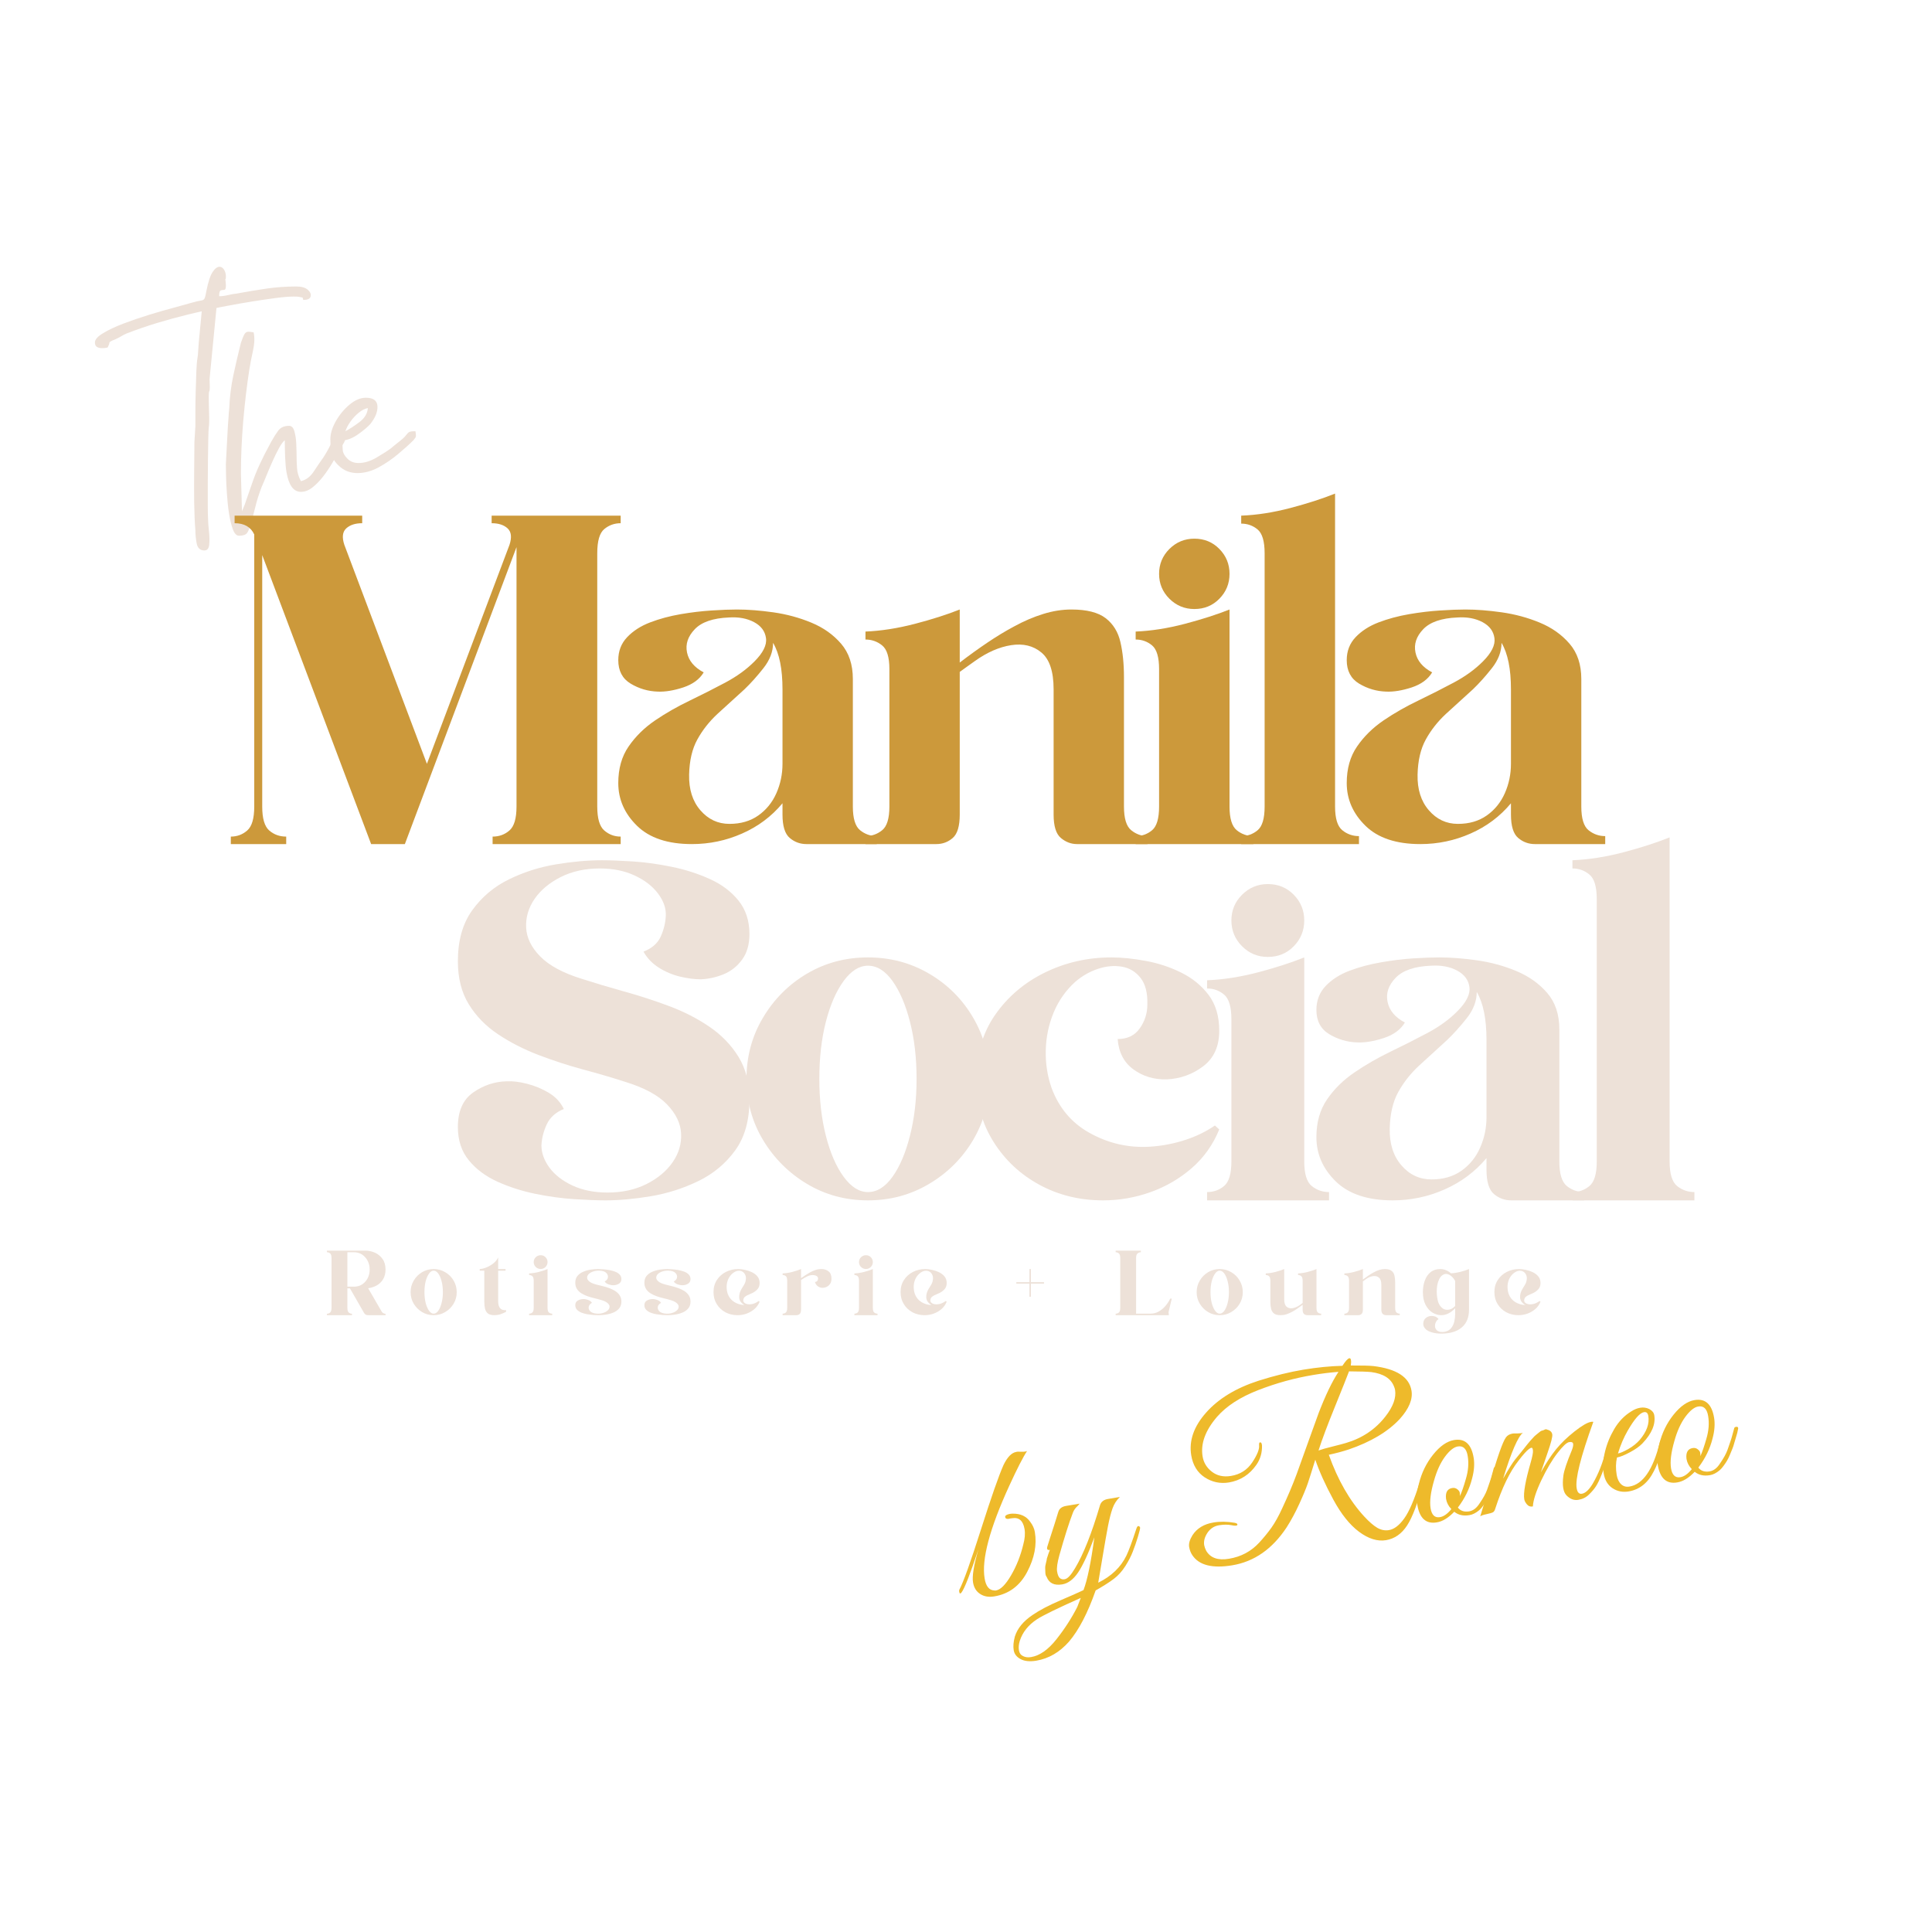<svg xmlns="http://www.w3.org/2000/svg" xmlns:xlink="http://www.w3.org/1999/xlink" width="500" zoomAndPan="magnify" viewBox="0 0 375 375" height="500" preserveAspectRatio="xMidYMid meet" version="1.0"><defs><g></g><clipPath id="bd60d8aa18"><path d="M 0.238 20 L 43 20 L 43 76 L 0.238 76 Z M 0.238 20" clip-rule="nonzero"></path></clipPath><clipPath id="3973895775"><rect x="0" width="65" y="0" height="112"></rect></clipPath><clipPath id="3e19c3b707"><path d="M 0.641 5 L 77 5 L 77 69 L 0.641 69 Z M 0.641 5" clip-rule="nonzero"></path></clipPath><clipPath id="0af726f331"><path d="M 196 0.039 L 220 0.039 L 220 69 L 196 69 Z M 196 0.039" clip-rule="nonzero"></path></clipPath><clipPath id="9cb6a81a54"><rect x="0" width="270" y="0" height="93"></rect></clipPath><clipPath id="1ef34872d4"><path d="M 0.801 5 L 58 5 L 58 72 L 0.801 72 Z M 0.801 5" clip-rule="nonzero"></path></clipPath><clipPath id="a046033656"><rect x="0" width="242" y="0" height="97"></rect></clipPath><clipPath id="6f4f5a43b7"><path d="M 0.359 0.16 L 12 0.16 L 12 14 L 0.359 14 Z M 0.359 0.16" clip-rule="nonzero"></path></clipPath><clipPath id="526927ddfa"><path d="M 153 0.16 L 165 0.16 L 165 14 L 153 14 Z M 153 0.16" clip-rule="nonzero"></path></clipPath><clipPath id="a6d85745be"><rect x="0" width="241" y="0" height="19"></rect></clipPath><clipPath id="a697da8754"><rect x="0" width="162" y="0" height="80"></rect></clipPath></defs><g transform="matrix(1, 0, 0, 1, 18, 31)"><g clip-path="url(#3973895775)"><g clip-path="url(#bd60d8aa18)"><g fill="#ede1d8" fill-opacity="1"><g transform="translate(18.69, 64.467)"><g><path d="M -18.266 -29 C -18.266 -29.562 -17.742 -30.156 -16.703 -30.781 C -15.672 -31.414 -14.363 -32.035 -12.781 -32.641 C -11.195 -33.242 -9.523 -33.816 -7.766 -34.359 C -6.016 -34.898 -4.398 -35.363 -2.922 -35.75 C -1.453 -36.145 -0.348 -36.453 0.391 -36.672 C 1.297 -36.93 1.93 -37.082 2.297 -37.125 C 2.672 -37.164 2.91 -37.305 3.016 -37.547 C 3.129 -37.785 3.25 -38.273 3.375 -39.016 C 3.727 -40.785 4.129 -42.004 4.578 -42.672 C 5.035 -43.348 5.484 -43.688 5.922 -43.688 C 6.266 -43.688 6.555 -43.5 6.797 -43.125 C 7.035 -42.758 7.156 -42.32 7.156 -41.812 C 7.156 -41.414 7.129 -41.25 7.078 -41.312 C 7.035 -41.383 7.039 -41.242 7.094 -40.891 C 7.094 -40.805 7.102 -40.695 7.125 -40.562 C 7.145 -40.438 7.156 -40.266 7.156 -40.047 C 7.156 -39.484 7.047 -39.203 6.828 -39.203 C 6.609 -39.203 6.391 -39.172 6.172 -39.109 C 5.953 -39.047 5.844 -38.664 5.844 -37.969 C 6.363 -37.969 6.938 -38.039 7.562 -38.188 C 8.195 -38.344 8.754 -38.441 9.234 -38.484 C 11.141 -38.836 13.047 -39.156 14.953 -39.438 C 16.859 -39.719 18.812 -39.859 20.812 -39.859 C 21.844 -39.859 22.598 -39.641 23.078 -39.203 C 23.555 -38.766 23.727 -38.328 23.594 -37.891 C 23.469 -37.461 22.992 -37.25 22.172 -37.25 C 22.086 -37.602 22.031 -37.766 22 -37.734 C 21.977 -37.711 21.773 -37.75 21.391 -37.844 C 21.211 -37.883 20.863 -37.906 20.344 -37.906 C 19.438 -37.906 18.234 -37.805 16.734 -37.609 C 15.242 -37.41 13.695 -37.18 12.094 -36.922 C 10.488 -36.66 9.055 -36.41 7.797 -36.172 C 6.547 -35.941 5.723 -35.781 5.328 -35.688 L 4.031 -22.359 C 3.988 -22.055 3.977 -21.734 4 -21.391 C 4.02 -21.047 4.031 -20.695 4.031 -20.344 C 4.031 -19.914 3.992 -19.633 3.922 -19.5 C 3.859 -19.375 3.828 -19.07 3.828 -18.594 C 3.828 -17.645 3.848 -16.551 3.891 -15.312 C 3.941 -14.07 3.922 -13.109 3.828 -12.422 C 3.785 -12.023 3.754 -11.254 3.734 -10.109 C 3.711 -8.961 3.691 -7.629 3.672 -6.109 C 3.648 -4.586 3.641 -3.055 3.641 -1.516 C 3.641 0.016 3.641 1.406 3.641 2.656 C 3.641 3.914 3.66 4.828 3.703 5.391 C 3.703 5.867 3.754 6.594 3.859 7.562 C 3.973 8.539 3.992 9.422 3.922 10.203 C 3.859 10.984 3.547 11.375 2.984 11.375 C 2.16 11.375 1.66 10.914 1.484 10 C 1.316 9.094 1.234 8.254 1.234 7.484 C 1.109 5.922 1.031 4.098 1 2.016 C 0.977 -0.066 0.977 -2.145 1 -4.219 C 1.031 -6.301 1.047 -8.125 1.047 -9.688 L 1.234 -12.75 C 1.234 -13.352 1.234 -14.281 1.234 -15.531 C 1.234 -16.789 1.254 -18.125 1.297 -19.531 C 1.336 -20.945 1.379 -22.238 1.422 -23.406 C 1.473 -24.57 1.539 -25.395 1.625 -25.875 C 1.707 -26.312 1.758 -26.832 1.781 -27.438 C 1.812 -28.039 1.848 -28.562 1.891 -29 L 2.469 -35.047 C 2.289 -35.004 1.91 -34.914 1.328 -34.781 C 0.742 -34.656 0.281 -34.547 -0.062 -34.453 C -2.188 -33.93 -4.211 -33.379 -6.141 -32.797 C -8.066 -32.211 -10.051 -31.531 -12.094 -30.75 C -12.477 -30.582 -12.832 -30.398 -13.156 -30.203 C -13.488 -30.004 -13.848 -29.816 -14.234 -29.641 C -14.754 -29.43 -15.086 -29.281 -15.234 -29.188 C -15.391 -29.102 -15.469 -28.992 -15.469 -28.859 C -15.469 -28.734 -15.578 -28.453 -15.797 -28.016 C -15.973 -27.973 -16.145 -27.941 -16.312 -27.922 C -16.488 -27.898 -16.688 -27.891 -16.906 -27.891 C -17.25 -27.891 -17.562 -27.961 -17.844 -28.109 C -18.125 -28.266 -18.266 -28.562 -18.266 -29 Z M -18.266 -29"></path></g></g></g></g><g fill="#ede1d8" fill-opacity="1"><g transform="translate(26.231, 64.467)"><g><path d="M -0.391 -5.391 L 0 -12.75 C 0.039 -13.219 0.082 -13.785 0.125 -14.453 C 0.164 -15.129 0.211 -15.707 0.266 -16.188 C 0.348 -18.352 0.613 -20.5 1.062 -22.625 C 1.52 -24.75 2.008 -26.852 2.531 -28.938 C 2.832 -29.801 3.07 -30.375 3.25 -30.656 C 3.426 -30.938 3.664 -31.078 3.969 -31.078 C 4.094 -31.078 4.242 -31.066 4.422 -31.047 C 4.598 -31.023 4.789 -30.992 5 -30.953 C 5.219 -29.953 5.176 -28.77 4.875 -27.406 C 4.57 -26.039 4.332 -24.797 4.156 -23.672 C 3.688 -20.672 3.297 -17.375 2.984 -13.781 C 2.68 -10.188 2.531 -6.766 2.531 -3.516 L 2.734 3.766 L 3.25 2.531 C 3.852 0.801 4.359 -0.656 4.766 -1.844 C 5.18 -3.039 5.66 -4.223 6.203 -5.391 C 6.742 -6.566 7.473 -8 8.391 -9.688 C 8.867 -10.551 9.332 -11.285 9.781 -11.891 C 10.238 -12.504 10.941 -12.812 11.891 -12.812 C 12.367 -12.812 12.707 -12.461 12.906 -11.766 C 13.102 -11.078 13.223 -10.316 13.266 -9.484 C 13.305 -8.66 13.328 -8.055 13.328 -7.672 C 13.328 -6.453 13.359 -5.422 13.422 -4.578 C 13.484 -3.734 13.734 -2.898 14.172 -2.078 C 15.172 -2.297 16.016 -2.938 16.703 -4 C 17.398 -5.062 18.031 -5.984 18.594 -6.766 C 18.895 -7.242 19.176 -7.719 19.438 -8.188 C 19.695 -8.664 19.957 -9.164 20.219 -9.688 C 20.613 -10.383 20.926 -10.859 21.156 -11.109 C 21.395 -11.367 21.645 -11.5 21.906 -11.5 C 22.039 -11.5 22.281 -11.457 22.625 -11.375 C 22.844 -10.594 22.801 -9.961 22.5 -9.484 C 22.195 -9.016 21.867 -8.453 21.516 -7.797 C 21.211 -7.234 20.801 -6.508 20.281 -5.625 C 19.758 -4.738 19.172 -3.867 18.516 -3.016 C 17.867 -2.172 17.176 -1.457 16.438 -0.875 C 15.707 -0.289 14.953 0 14.172 0 C 12.742 0 11.812 -1.273 11.375 -3.828 C 11.25 -4.566 11.16 -5.551 11.109 -6.781 C 11.066 -8.02 11.047 -9.098 11.047 -10.016 C 10.742 -9.797 10.375 -9.297 9.938 -8.516 C 9.508 -7.734 9.078 -6.852 8.641 -5.875 C 8.211 -4.906 7.812 -3.961 7.438 -3.047 C 7.07 -2.141 6.781 -1.445 6.562 -0.969 C 6.039 0.375 5.617 1.719 5.297 3.062 C 4.973 4.406 4.613 5.68 4.219 6.891 C 4.008 7.586 3.766 8.031 3.484 8.219 C 3.203 8.414 2.754 8.516 2.141 8.516 C 1.672 8.516 1.281 8.102 0.969 7.281 C 0.664 6.457 0.414 5.426 0.219 4.188 C 0.031 2.957 -0.102 1.68 -0.188 0.359 C -0.281 -0.961 -0.336 -2.156 -0.359 -3.219 C -0.379 -4.281 -0.391 -5.004 -0.391 -5.391 Z M -0.391 -5.391"></path></g></g></g><g fill="#ede1d8" fill-opacity="1"><g transform="translate(46.059, 64.467)"><g><path d="M 2.984 -11.766 C 3.805 -12.203 4.719 -12.797 5.719 -13.547 C 6.719 -14.305 7.258 -15.207 7.344 -16.25 C 6.781 -16.164 6.18 -15.863 5.547 -15.344 C 4.922 -14.82 4.379 -14.234 3.922 -13.578 C 3.473 -12.93 3.16 -12.328 2.984 -11.766 Z M 0.062 -10.203 C 0.062 -11.285 0.414 -12.457 1.125 -13.719 C 1.844 -14.977 2.734 -16.051 3.797 -16.938 C 4.859 -17.82 5.91 -18.266 6.953 -18.266 C 8.391 -18.266 9.141 -17.723 9.203 -16.641 C 9.266 -15.555 8.797 -14.391 7.797 -13.141 C 7.273 -12.566 6.492 -11.91 5.453 -11.172 C 4.422 -10.441 3.406 -10.035 2.406 -9.953 C 2.406 -9.254 2.426 -8.633 2.469 -8.094 C 2.508 -7.551 2.812 -7 3.375 -6.438 C 3.938 -5.875 4.656 -5.594 5.531 -5.594 C 6.656 -5.594 7.82 -5.945 9.031 -6.656 C 10.25 -7.375 11.18 -7.973 11.828 -8.453 C 12.086 -8.672 12.289 -8.844 12.438 -8.969 C 12.594 -9.102 12.781 -9.254 13 -9.422 C 13.914 -10.117 14.488 -10.629 14.719 -10.953 C 14.957 -11.273 15.164 -11.488 15.344 -11.594 C 15.52 -11.707 15.93 -11.766 16.578 -11.766 C 16.66 -11.285 16.691 -10.957 16.672 -10.781 C 16.648 -10.613 16.488 -10.359 16.188 -10.016 C 15.406 -9.234 14.414 -8.344 13.219 -7.344 C 12.031 -6.344 10.754 -5.473 9.391 -4.734 C 8.023 -4.004 6.672 -3.641 5.328 -3.641 C 4.641 -3.641 3.977 -3.758 3.344 -4 C 2.719 -4.238 2.125 -4.641 1.562 -5.203 C 0.781 -5.984 0.332 -6.785 0.219 -7.609 C 0.113 -8.43 0.062 -9.297 0.062 -10.203 Z M 0.062 -10.203"></path></g></g></g></g></g><g transform="matrix(1, 0, 0, 1, 44, 95)"><g clip-path="url(#9cb6a81a54)"><g clip-path="url(#3e19c3b707)"><g fill="#cc993b" fill-opacity="1"><g transform="translate(0.802, 68.836)"><g><path d="M 22.031 -58.094 L 38.062 -15.578 L 54.094 -58.094 C 54.57 -59.551 54.445 -60.613 53.719 -61.281 C 53 -61.945 51.969 -62.281 50.625 -62.281 L 50.625 -63.75 L 75.672 -63.75 L 75.672 -62.281 C 74.461 -62.281 73.398 -61.898 72.484 -61.141 C 71.578 -60.391 71.125 -58.828 71.125 -56.453 L 71.125 -7.281 C 71.125 -4.977 71.578 -3.43 72.484 -2.641 C 73.398 -1.848 74.461 -1.453 75.672 -1.453 L 75.672 0 L 50.812 0 L 50.812 -1.453 C 52.082 -1.453 53.172 -1.848 54.078 -2.641 C 54.992 -3.43 55.453 -4.977 55.453 -7.281 L 55.453 -57.641 L 33.781 0 L 27.234 0 L 6.094 -56.094 L 6.094 -7.281 C 6.094 -4.977 6.547 -3.43 7.453 -2.641 C 8.367 -1.848 9.469 -1.453 10.75 -1.453 L 10.75 0 L 0 0 L 0 -1.453 C 1.219 -1.453 2.281 -1.848 3.188 -2.641 C 4.094 -3.43 4.547 -4.977 4.547 -7.281 L 4.547 -60.094 C 3.879 -61.551 2.609 -62.281 0.734 -62.281 L 0.734 -63.75 L 25.5 -63.75 L 25.5 -62.281 C 24.164 -62.281 23.133 -61.945 22.406 -61.281 C 21.676 -60.613 21.551 -59.551 22.031 -58.094 Z M 22.031 -58.094"></path></g></g></g></g><g fill="#cc993b" fill-opacity="1"><g transform="translate(76.007, 68.836)"><g><path d="M 36.516 0 C 35.297 0 34.219 -0.395 33.281 -1.188 C 32.344 -1.977 31.875 -3.492 31.875 -5.734 L 31.875 -7.922 C 29.75 -5.367 27.133 -3.41 24.031 -2.047 C 20.938 -0.68 17.691 0 14.297 0 C 9.617 0 6.066 -1.18 3.641 -3.547 C 1.211 -5.922 0 -8.688 0 -11.844 C 0 -14.633 0.664 -17 2 -18.938 C 3.332 -20.883 5.047 -22.57 7.141 -24 C 9.242 -25.426 11.492 -26.711 13.891 -27.859 C 16.285 -29.016 18.586 -30.18 20.797 -31.359 C 23.016 -32.547 24.883 -33.898 26.406 -35.422 C 28.102 -37.117 28.859 -38.633 28.672 -39.969 C 28.492 -41.312 27.723 -42.348 26.359 -43.078 C 24.992 -43.805 23.367 -44.109 21.484 -43.984 C 18.391 -43.859 16.176 -43.098 14.844 -41.703 C 13.508 -40.305 13.008 -38.801 13.344 -37.188 C 13.676 -35.582 14.754 -34.297 16.578 -33.328 C 15.785 -31.992 14.461 -31.02 12.609 -30.406 C 10.754 -29.801 9.102 -29.531 7.656 -29.594 C 5.77 -29.656 4.02 -30.172 2.406 -31.141 C 0.801 -32.109 0 -33.629 0 -35.703 C 0 -37.461 0.57 -38.945 1.719 -40.156 C 2.875 -41.375 4.363 -42.332 6.188 -43.031 C 8.008 -43.727 9.984 -44.258 12.109 -44.625 C 14.234 -44.988 16.25 -45.227 18.156 -45.344 C 20.07 -45.469 21.695 -45.531 23.031 -45.531 C 25.156 -45.531 27.508 -45.348 30.094 -44.984 C 32.676 -44.617 35.133 -43.953 37.469 -42.984 C 39.812 -42.016 41.738 -40.648 43.25 -38.891 C 44.77 -37.129 45.531 -34.848 45.531 -32.047 L 45.531 -7.281 C 45.531 -4.977 46 -3.445 46.938 -2.688 C 47.883 -1.926 48.961 -1.547 50.172 -1.547 L 50.172 0 Z M 30.047 -39.062 C 30.047 -37.363 29.422 -35.723 28.172 -34.141 C 26.93 -32.566 25.707 -31.203 24.5 -30.047 C 22.613 -28.348 20.863 -26.754 19.25 -25.266 C 17.645 -23.773 16.344 -22.117 15.344 -20.297 C 14.344 -18.484 13.812 -16.211 13.75 -13.484 C 13.688 -10.629 14.414 -8.32 15.938 -6.562 C 17.457 -4.801 19.336 -3.922 21.578 -3.922 C 23.766 -3.922 25.629 -4.461 27.172 -5.547 C 28.723 -6.641 29.895 -8.082 30.688 -9.875 C 31.477 -11.664 31.875 -13.566 31.875 -15.578 L 31.875 -30.047 C 31.875 -33.992 31.266 -37 30.047 -39.062 Z M 30.047 -39.062"></path></g></g></g><g fill="#cc993b" fill-opacity="1"><g transform="translate(123.989, 68.836)"><g><path d="M 13.75 0 L 0 0 L 0 -1.547 C 1.219 -1.547 2.297 -1.926 3.234 -2.688 C 4.172 -3.445 4.641 -4.977 4.641 -7.281 L 4.641 -33.969 C 4.641 -36.27 4.172 -37.801 3.234 -38.562 C 2.297 -39.32 1.219 -39.703 0 -39.703 L 0 -41.25 C 3.031 -41.375 6.227 -41.875 9.594 -42.75 C 12.969 -43.633 15.867 -44.562 18.297 -45.531 L 18.297 -35.234 C 20.117 -36.629 21.91 -37.922 23.672 -39.109 C 25.43 -40.297 27.16 -41.344 28.859 -42.25 C 30.742 -43.281 32.613 -44.082 34.469 -44.656 C 36.32 -45.238 38.156 -45.531 39.969 -45.531 C 42.945 -45.531 45.164 -44.969 46.625 -43.844 C 48.082 -42.719 49.035 -41.172 49.484 -39.203 C 49.941 -37.234 50.172 -34.973 50.172 -32.422 L 50.172 -7.281 C 50.172 -4.977 50.641 -3.445 51.578 -2.688 C 52.523 -1.926 53.578 -1.547 54.734 -1.547 L 54.734 0 L 41.062 0 C 39.914 0 38.867 -0.395 37.922 -1.188 C 36.984 -1.977 36.516 -3.492 36.516 -5.734 L 36.516 -30.047 C 36.516 -33.504 35.723 -35.883 34.141 -37.188 C 32.566 -38.5 30.609 -38.973 28.266 -38.609 C 25.93 -38.242 23.582 -37.211 21.219 -35.516 C 20.727 -35.148 20.238 -34.801 19.75 -34.469 C 19.27 -34.133 18.785 -33.785 18.297 -33.422 L 18.297 -5.734 C 18.297 -3.492 17.844 -1.977 16.938 -1.188 C 16.031 -0.395 14.969 0 13.75 0 Z M 13.75 0"></path></g></g></g><g fill="#cc993b" fill-opacity="1"><g transform="translate(176.431, 68.836)"><g><path d="M 11.391 -59.281 C 13.328 -59.281 14.945 -58.613 16.25 -57.281 C 17.562 -55.945 18.219 -54.336 18.219 -52.453 C 18.219 -50.566 17.562 -48.957 16.25 -47.625 C 14.945 -46.289 13.328 -45.625 11.391 -45.625 C 9.504 -45.625 7.891 -46.289 6.547 -47.625 C 5.211 -48.957 4.547 -50.566 4.547 -52.453 C 4.547 -54.336 5.211 -55.945 6.547 -57.281 C 7.891 -58.613 9.504 -59.281 11.391 -59.281 Z M 0 0 L 0 -1.547 C 1.219 -1.547 2.281 -1.926 3.188 -2.688 C 4.094 -3.445 4.547 -4.977 4.547 -7.281 L 4.547 -33.969 C 4.547 -36.27 4.094 -37.801 3.188 -38.562 C 2.281 -39.32 1.219 -39.703 0 -39.703 L 0 -41.25 C 3.031 -41.375 6.211 -41.875 9.547 -42.75 C 12.891 -43.633 15.781 -44.562 18.219 -45.531 L 18.219 -7.281 C 18.219 -4.977 18.688 -3.445 19.625 -2.688 C 20.562 -1.926 21.641 -1.547 22.859 -1.547 L 22.859 0 Z M 0 0"></path></g></g></g><g clip-path="url(#0af726f331)"><g fill="#cc993b" fill-opacity="1"><g transform="translate(196.916, 68.836)"><g><path d="M 0 0 L 0 -1.547 C 1.219 -1.547 2.281 -1.926 3.188 -2.688 C 4.094 -3.445 4.547 -4.977 4.547 -7.281 L 4.547 -56.453 C 4.547 -58.766 4.094 -60.301 3.188 -61.062 C 2.281 -61.82 1.219 -62.203 0 -62.203 L 0 -63.75 C 3.031 -63.863 6.211 -64.359 9.547 -65.234 C 12.891 -66.117 15.781 -67.051 18.219 -68.031 L 18.219 -7.281 C 18.219 -4.977 18.688 -3.445 19.625 -2.688 C 20.562 -1.926 21.641 -1.547 22.859 -1.547 L 22.859 0 Z M 0 0"></path></g></g></g></g><g fill="#cc993b" fill-opacity="1"><g transform="translate(217.4, 68.836)"><g><path d="M 36.516 0 C 35.297 0 34.219 -0.395 33.281 -1.188 C 32.344 -1.977 31.875 -3.492 31.875 -5.734 L 31.875 -7.922 C 29.75 -5.367 27.133 -3.41 24.031 -2.047 C 20.938 -0.68 17.691 0 14.297 0 C 9.617 0 6.066 -1.18 3.641 -3.547 C 1.211 -5.922 0 -8.688 0 -11.844 C 0 -14.633 0.664 -17 2 -18.938 C 3.332 -20.883 5.047 -22.57 7.141 -24 C 9.242 -25.426 11.492 -26.711 13.891 -27.859 C 16.285 -29.016 18.586 -30.18 20.797 -31.359 C 23.016 -32.547 24.883 -33.898 26.406 -35.422 C 28.102 -37.117 28.859 -38.633 28.672 -39.969 C 28.492 -41.312 27.723 -42.348 26.359 -43.078 C 24.992 -43.805 23.367 -44.109 21.484 -43.984 C 18.391 -43.859 16.176 -43.098 14.844 -41.703 C 13.508 -40.305 13.008 -38.801 13.344 -37.188 C 13.676 -35.582 14.754 -34.297 16.578 -33.328 C 15.785 -31.992 14.461 -31.02 12.609 -30.406 C 10.754 -29.801 9.102 -29.531 7.656 -29.594 C 5.77 -29.656 4.02 -30.172 2.406 -31.141 C 0.801 -32.109 0 -33.629 0 -35.703 C 0 -37.461 0.57 -38.945 1.719 -40.156 C 2.875 -41.375 4.363 -42.332 6.188 -43.031 C 8.008 -43.727 9.984 -44.258 12.109 -44.625 C 14.234 -44.988 16.25 -45.227 18.156 -45.344 C 20.07 -45.469 21.695 -45.531 23.031 -45.531 C 25.156 -45.531 27.508 -45.348 30.094 -44.984 C 32.676 -44.617 35.133 -43.953 37.469 -42.984 C 39.812 -42.016 41.738 -40.648 43.25 -38.891 C 44.77 -37.129 45.531 -34.848 45.531 -32.047 L 45.531 -7.281 C 45.531 -4.977 46 -3.445 46.938 -2.688 C 47.883 -1.926 48.961 -1.547 50.172 -1.547 L 50.172 0 Z M 30.047 -39.062 C 30.047 -37.363 29.422 -35.723 28.172 -34.141 C 26.93 -32.566 25.707 -31.203 24.5 -30.047 C 22.613 -28.348 20.863 -26.754 19.25 -25.266 C 17.645 -23.773 16.344 -22.117 15.344 -20.297 C 14.344 -18.484 13.812 -16.211 13.75 -13.484 C 13.688 -10.629 14.414 -8.32 15.938 -6.562 C 17.457 -4.801 19.336 -3.922 21.578 -3.922 C 23.766 -3.922 25.629 -4.461 27.172 -5.547 C 28.723 -6.641 29.895 -8.082 30.688 -9.875 C 31.477 -11.664 31.875 -13.566 31.875 -15.578 L 31.875 -30.047 C 31.875 -33.992 31.266 -37 30.047 -39.062 Z M 30.047 -39.062"></path></g></g></g></g></g><g transform="matrix(1, 0, 0, 1, 88, 161)"><g clip-path="url(#a046033656)"><g clip-path="url(#1ef34872d4)"><g fill="#ede1d8" fill-opacity="1"><g transform="translate(0.873, 71.989)"><g><path d="M 0 -46.406 C 0 -50.426 0.926 -53.723 2.781 -56.297 C 4.633 -58.879 7.004 -60.879 9.891 -62.297 C 12.785 -63.711 15.836 -64.688 19.047 -65.219 C 22.254 -65.75 25.211 -66.016 27.922 -66.016 C 29.555 -66.016 31.582 -65.938 34 -65.781 C 36.414 -65.625 38.926 -65.273 41.531 -64.734 C 44.145 -64.203 46.598 -63.414 48.891 -62.375 C 51.191 -61.344 53.051 -59.945 54.469 -58.188 C 55.883 -56.426 56.594 -54.258 56.594 -51.688 C 56.594 -49.676 56.117 -48.023 55.172 -46.734 C 54.234 -45.441 53.039 -44.492 51.594 -43.891 C 50.145 -43.297 48.664 -42.969 47.156 -42.906 C 45.957 -42.906 44.617 -43.078 43.141 -43.422 C 41.672 -43.773 40.289 -44.359 39 -45.172 C 37.707 -45.992 36.719 -47.031 36.031 -48.281 C 37.664 -48.914 38.781 -49.891 39.375 -51.203 C 39.969 -52.523 40.297 -53.879 40.359 -55.266 C 40.422 -56.711 39.914 -58.145 38.844 -59.562 C 37.781 -60.977 36.273 -62.141 34.328 -63.047 C 32.379 -63.961 30.117 -64.422 27.547 -64.422 C 24.711 -64.422 22.191 -63.867 19.984 -62.766 C 17.785 -61.66 16.086 -60.242 14.891 -58.516 C 13.703 -56.785 13.156 -54.93 13.25 -52.953 C 13.344 -50.973 14.254 -49.102 15.984 -47.344 C 17.711 -45.582 20.398 -44.133 24.047 -43 C 26.566 -42.188 29.301 -41.367 32.25 -40.547 C 35.207 -39.734 38.113 -38.789 40.969 -37.719 C 43.832 -36.656 46.441 -35.32 48.797 -33.719 C 51.16 -32.113 53.051 -30.16 54.469 -27.859 C 55.883 -25.566 56.594 -22.785 56.594 -19.516 C 56.594 -15.492 55.66 -12.207 53.797 -9.656 C 51.941 -7.113 49.551 -5.133 46.625 -3.719 C 43.707 -2.312 40.645 -1.336 37.438 -0.797 C 34.227 -0.266 31.305 0 28.672 0 C 27.035 0 25.004 -0.078 22.578 -0.234 C 20.16 -0.391 17.645 -0.734 15.031 -1.266 C 12.426 -1.805 9.977 -2.594 7.688 -3.625 C 5.395 -4.664 3.539 -6.051 2.125 -7.781 C 0.707 -9.508 0 -11.66 0 -14.234 C 0 -17.316 0.988 -19.551 2.969 -20.938 C 4.945 -22.32 7.102 -23.047 9.438 -23.109 C 10.625 -23.172 11.957 -23.008 13.438 -22.625 C 14.914 -22.25 16.312 -21.672 17.625 -20.891 C 18.945 -20.109 19.926 -19.055 20.562 -17.734 C 18.988 -17.098 17.883 -16.102 17.25 -14.75 C 16.625 -13.406 16.281 -12.039 16.219 -10.656 C 16.219 -9.207 16.734 -7.773 17.766 -6.359 C 18.805 -4.953 20.301 -3.789 22.25 -2.875 C 24.207 -1.969 26.473 -1.516 29.047 -1.516 C 31.879 -1.516 34.395 -2.062 36.594 -3.156 C 38.789 -4.258 40.488 -5.676 41.688 -7.406 C 42.883 -9.133 43.43 -10.988 43.328 -12.969 C 43.234 -14.945 42.32 -16.832 40.594 -18.625 C 38.875 -20.414 36.156 -21.879 32.438 -23.016 C 29.926 -23.828 27.207 -24.625 24.281 -25.406 C 21.363 -26.195 18.473 -27.141 15.609 -28.234 C 12.742 -29.336 10.133 -30.676 7.781 -32.25 C 5.426 -33.82 3.539 -35.754 2.125 -38.047 C 0.707 -40.348 0 -43.133 0 -46.406 Z M 0 -46.406"></path></g></g></g></g><g fill="#ede1d8" fill-opacity="1"><g transform="translate(56.891, 71.989)"><g><path d="M 23.578 -47.156 C 27.91 -47.156 31.867 -46.102 35.453 -44 C 39.047 -41.895 41.895 -39.047 44 -35.453 C 46.102 -31.867 47.156 -27.91 47.156 -23.578 C 47.156 -19.242 46.102 -15.297 44 -11.734 C 41.895 -8.18 39.047 -5.336 35.453 -3.203 C 31.867 -1.066 27.91 0 23.578 0 C 19.242 0 15.297 -1.066 11.734 -3.203 C 8.18 -5.336 5.336 -8.18 3.203 -11.734 C 1.066 -15.297 0 -19.242 0 -23.578 C 0 -27.91 1.066 -31.867 3.203 -35.453 C 5.336 -39.047 8.18 -41.895 11.734 -44 C 15.297 -46.102 19.242 -47.156 23.578 -47.156 Z M 23.578 -45.547 C 21.879 -45.547 20.305 -44.555 18.859 -42.578 C 17.41 -40.598 16.258 -37.957 15.406 -34.656 C 14.562 -31.352 14.141 -27.66 14.141 -23.578 C 14.141 -19.555 14.562 -15.879 15.406 -12.547 C 16.258 -9.211 17.41 -6.555 18.859 -4.578 C 20.305 -2.598 21.879 -1.609 23.578 -1.609 C 25.336 -1.609 26.926 -2.598 28.344 -4.578 C 29.758 -6.555 30.891 -9.211 31.734 -12.547 C 32.586 -15.879 33.016 -19.555 33.016 -23.578 C 33.016 -27.66 32.586 -31.352 31.734 -34.656 C 30.891 -37.957 29.758 -40.598 28.344 -42.578 C 26.926 -44.555 25.336 -45.547 23.578 -45.547 Z M 23.578 -45.547"></path></g></g></g><g fill="#ede1d8" fill-opacity="1"><g transform="translate(101.592, 71.989)"><g><path d="M 47.062 -32.922 C 47.062 -29.898 46.023 -27.602 43.953 -26.031 C 41.879 -24.457 39.52 -23.609 36.875 -23.484 C 34.426 -23.422 32.273 -24.062 30.422 -25.406 C 28.566 -26.758 27.539 -28.727 27.344 -31.312 C 29.238 -31.312 30.672 -32.004 31.641 -33.391 C 32.617 -34.773 33.109 -36.316 33.109 -38.016 C 33.172 -40.273 32.727 -42 31.781 -43.188 C 30.844 -44.383 29.633 -45.109 28.156 -45.359 C 26.676 -45.609 25.133 -45.469 23.531 -44.938 C 21.926 -44.406 20.461 -43.57 19.141 -42.438 C 17.316 -40.801 15.914 -38.82 14.938 -36.5 C 13.969 -34.176 13.453 -31.723 13.391 -29.141 C 13.328 -26.566 13.707 -24.113 14.531 -21.781 C 15.969 -17.945 18.383 -15.07 21.781 -13.156 C 25.176 -11.238 28.789 -10.312 32.625 -10.375 C 35.082 -10.438 37.504 -10.828 39.891 -11.547 C 42.285 -12.273 44.395 -13.27 46.219 -14.531 L 47.062 -13.766 C 45.863 -10.816 44.086 -8.316 41.734 -6.266 C 39.379 -4.223 36.707 -2.664 33.719 -1.594 C 30.727 -0.531 27.66 0 24.516 0 C 19.992 0 15.879 -1.004 12.172 -3.016 C 8.461 -5.023 5.488 -7.805 3.25 -11.359 C 1.02 -14.91 -0.094 -18.953 -0.094 -23.484 C -0.094 -28.328 1.129 -32.508 3.578 -36.031 C 6.035 -39.551 9.258 -42.285 13.25 -44.234 C 17.238 -46.18 21.531 -47.156 26.125 -47.156 C 28.133 -47.156 30.348 -46.93 32.766 -46.484 C 35.191 -46.047 37.488 -45.289 39.656 -44.219 C 41.82 -43.156 43.598 -41.711 44.984 -39.891 C 46.367 -38.066 47.062 -35.742 47.062 -32.922 Z M 47.062 -32.922"></path></g></g></g><g fill="#ede1d8" fill-opacity="1"><g transform="translate(146.294, 71.989)"><g><path d="M 11.781 -61.391 C 13.801 -61.391 15.484 -60.695 16.828 -59.312 C 18.18 -57.938 18.859 -56.273 18.859 -54.328 C 18.859 -52.379 18.18 -50.711 16.828 -49.328 C 15.484 -47.941 13.801 -47.25 11.781 -47.25 C 9.832 -47.25 8.164 -47.941 6.781 -49.328 C 5.406 -50.711 4.719 -52.379 4.719 -54.328 C 4.719 -56.273 5.406 -57.938 6.781 -59.312 C 8.164 -60.695 9.832 -61.391 11.781 -61.391 Z M 0 0 L 0 -1.609 C 1.258 -1.609 2.359 -2 3.297 -2.781 C 4.242 -3.57 4.719 -5.16 4.719 -7.547 L 4.719 -35.172 C 4.719 -37.566 4.242 -39.156 3.297 -39.938 C 2.359 -40.727 1.258 -41.125 0 -41.125 L 0 -42.719 C 3.145 -42.844 6.445 -43.359 9.906 -44.266 C 13.363 -45.18 16.348 -46.145 18.859 -47.156 L 18.859 -7.547 C 18.859 -5.16 19.344 -3.57 20.312 -2.781 C 21.289 -2 22.41 -1.609 23.672 -1.609 L 23.672 0 Z M 0 0"></path></g></g></g><g fill="#ede1d8" fill-opacity="1"><g transform="translate(167.512, 71.989)"><g><path d="M 37.812 0 C 36.562 0 35.445 -0.406 34.469 -1.219 C 33.5 -2.039 33.016 -3.613 33.016 -5.938 L 33.016 -8.203 C 30.805 -5.566 28.098 -3.539 24.891 -2.125 C 21.691 -0.707 18.332 0 14.812 0 C 9.969 0 6.285 -1.223 3.766 -3.672 C 1.254 -6.129 0 -8.992 0 -12.266 C 0 -15.148 0.691 -17.598 2.078 -19.609 C 3.461 -21.629 5.238 -23.375 7.406 -24.844 C 9.57 -26.32 11.895 -27.66 14.375 -28.859 C 16.863 -30.055 19.254 -31.266 21.547 -32.484 C 23.848 -33.711 25.781 -35.113 27.344 -36.688 C 29.102 -38.445 29.891 -40.02 29.703 -41.406 C 29.516 -42.789 28.711 -43.859 27.297 -44.609 C 25.891 -45.359 24.207 -45.672 22.25 -45.547 C 19.051 -45.422 16.758 -44.633 15.375 -43.188 C 13.988 -41.75 13.469 -40.195 13.812 -38.531 C 14.156 -36.863 15.273 -35.523 17.172 -34.516 C 16.348 -33.129 14.977 -32.125 13.062 -31.5 C 11.145 -30.875 9.43 -30.594 7.922 -30.656 C 5.973 -30.719 4.164 -31.25 2.5 -32.25 C 0.832 -33.258 0 -34.832 0 -36.969 C 0 -38.789 0.594 -40.332 1.781 -41.594 C 2.977 -42.852 4.52 -43.844 6.406 -44.562 C 8.301 -45.281 10.348 -45.828 12.547 -46.203 C 14.742 -46.586 16.832 -46.844 18.812 -46.969 C 20.789 -47.094 22.473 -47.156 23.859 -47.156 C 26.055 -47.156 28.488 -46.969 31.156 -46.594 C 33.832 -46.219 36.379 -45.523 38.797 -44.516 C 41.223 -43.504 43.223 -42.086 44.797 -40.266 C 46.367 -38.441 47.156 -36.086 47.156 -33.203 L 47.156 -7.547 C 47.156 -5.16 47.641 -3.57 48.609 -2.781 C 49.586 -2 50.707 -1.609 51.969 -1.609 L 51.969 0 Z M 31.125 -40.453 C 31.125 -38.691 30.477 -36.992 29.188 -35.359 C 27.895 -33.734 26.625 -32.32 25.375 -31.125 C 23.426 -29.363 21.617 -27.711 19.953 -26.172 C 18.285 -24.629 16.93 -22.914 15.891 -21.031 C 14.848 -19.145 14.297 -16.785 14.234 -13.953 C 14.172 -11.004 14.926 -8.617 16.5 -6.797 C 18.07 -4.973 20.023 -4.062 22.359 -4.062 C 24.617 -4.062 26.551 -4.625 28.156 -5.75 C 29.758 -6.883 30.969 -8.379 31.781 -10.234 C 32.602 -12.086 33.016 -14.051 33.016 -16.125 L 33.016 -31.125 C 33.016 -35.207 32.383 -38.316 31.125 -40.453 Z M 31.125 -40.453"></path></g></g></g><g fill="#ede1d8" fill-opacity="1"><g transform="translate(217.212, 71.989)"><g><path d="M 0 0 L 0 -1.609 C 1.258 -1.609 2.359 -2 3.297 -2.781 C 4.242 -3.57 4.719 -5.16 4.719 -7.547 L 4.719 -58.469 C 4.719 -60.863 4.242 -62.453 3.297 -63.234 C 2.359 -64.023 1.258 -64.422 0 -64.422 L 0 -66.016 C 3.145 -66.141 6.445 -66.656 9.906 -67.562 C 13.363 -68.477 16.348 -69.441 18.859 -70.453 L 18.859 -7.547 C 18.859 -5.16 19.344 -3.57 20.312 -2.781 C 21.289 -2 22.41 -1.609 23.672 -1.609 L 23.672 0 Z M 0 0"></path></g></g></g></g></g><g transform="matrix(1, 0, 0, 1, 63, 242)"><g clip-path="url(#a6d85745be)"><g clip-path="url(#6f4f5a43b7)"><g fill="#ede1d8" fill-opacity="1"><g transform="translate(0.457, 13.276)"><g><path d="M 5.203 -12.219 L 3.969 -12.219 L 3.969 -5.531 L 5.203 -5.531 C 5.828 -5.531 6.367 -5.676 6.828 -5.969 C 7.285 -6.27 7.645 -6.672 7.906 -7.172 C 8.164 -7.68 8.297 -8.25 8.297 -8.875 C 8.297 -9.488 8.164 -10.047 7.906 -10.547 C 7.645 -11.055 7.285 -11.461 6.828 -11.766 C 6.367 -12.066 5.828 -12.219 5.203 -12.219 Z M 8 -5.234 L 10.594 -0.75 C 10.77 -0.438 11.031 -0.281 11.375 -0.281 L 11.375 0 L 7.984 0 C 7.617 0 7.352 -0.156 7.188 -0.469 L 4.469 -5.203 L 3.969 -5.203 L 3.969 -1.438 C 3.969 -0.988 4.055 -0.68 4.234 -0.516 C 4.422 -0.359 4.629 -0.281 4.859 -0.281 L 4.859 0 L 0 0 L 0 -0.281 C 0.238 -0.281 0.445 -0.359 0.625 -0.516 C 0.801 -0.68 0.891 -0.988 0.891 -1.438 L 0.891 -11.078 C 0.891 -11.523 0.801 -11.828 0.625 -11.984 C 0.445 -12.141 0.238 -12.219 0 -12.219 L 0 -12.531 C 0.883 -12.531 1.723 -12.531 2.516 -12.531 C 3.305 -12.531 4.098 -12.531 4.891 -12.531 C 5.691 -12.531 6.535 -12.531 7.422 -12.531 C 8.086 -12.531 8.723 -12.395 9.328 -12.125 C 9.93 -11.852 10.422 -11.445 10.797 -10.906 C 11.18 -10.375 11.375 -9.695 11.375 -8.875 C 11.375 -8.133 11.219 -7.504 10.906 -6.984 C 10.594 -6.461 10.176 -6.055 9.656 -5.766 C 9.145 -5.484 8.594 -5.305 8 -5.234 Z M 8 -5.234"></path></g></g></g></g><g fill="#ede1d8" fill-opacity="1"><g transform="translate(16.698, 13.276)"><g><path d="M 4.469 -8.953 C 5.289 -8.953 6.039 -8.75 6.719 -8.344 C 7.406 -7.945 7.945 -7.406 8.344 -6.719 C 8.75 -6.039 8.953 -5.289 8.953 -4.469 C 8.953 -3.645 8.75 -2.895 8.344 -2.219 C 7.945 -1.551 7.406 -1.016 6.719 -0.609 C 6.039 -0.203 5.289 0 4.469 0 C 3.645 0 2.895 -0.203 2.219 -0.609 C 1.551 -1.016 1.016 -1.551 0.609 -2.219 C 0.203 -2.895 0 -3.645 0 -4.469 C 0 -5.289 0.203 -6.039 0.609 -6.719 C 1.016 -7.406 1.551 -7.945 2.219 -8.344 C 2.895 -8.75 3.645 -8.953 4.469 -8.953 Z M 4.469 -8.641 C 4.145 -8.641 3.848 -8.453 3.578 -8.078 C 3.305 -7.703 3.086 -7.203 2.922 -6.578 C 2.766 -5.953 2.688 -5.25 2.688 -4.469 C 2.688 -3.707 2.766 -3.008 2.922 -2.375 C 3.086 -1.75 3.305 -1.242 3.578 -0.859 C 3.848 -0.484 4.145 -0.297 4.469 -0.297 C 4.801 -0.297 5.102 -0.484 5.375 -0.859 C 5.645 -1.242 5.859 -1.75 6.016 -2.375 C 6.18 -3.008 6.266 -3.707 6.266 -4.469 C 6.266 -5.25 6.18 -5.953 6.016 -6.578 C 5.859 -7.203 5.645 -7.703 5.375 -8.078 C 5.102 -8.453 4.801 -8.641 4.469 -8.641 Z M 4.469 -8.641"></path></g></g></g><g fill="#ede1d8" fill-opacity="1"><g transform="translate(30.113, 13.276)"><g><path d="M 0.891 -8.641 L 0 -8.641 L 0 -8.953 C 0.406 -8.973 0.848 -9.082 1.328 -9.281 C 1.805 -9.477 2.254 -9.742 2.672 -10.078 C 3.086 -10.41 3.391 -10.789 3.578 -11.219 L 3.578 -8.953 L 5.016 -8.953 L 5.016 -8.641 L 3.578 -8.641 L 3.578 -2.75 C 3.578 -1.469 4.086 -0.879 5.109 -0.984 L 5.109 -0.656 L 5.094 -0.641 C 4.727 -0.453 4.363 -0.297 4 -0.172 C 3.633 -0.055 3.266 0 2.891 0 C 2.305 0 1.875 -0.109 1.594 -0.328 C 1.32 -0.547 1.133 -0.852 1.031 -1.25 C 0.938 -1.645 0.891 -2.086 0.891 -2.578 Z M 0.891 -8.641"></path></g></g></g><g fill="#ede1d8" fill-opacity="1"><g transform="translate(39.7, 13.276)"><g><path d="M 2.234 -11.641 C 2.617 -11.641 2.938 -11.508 3.188 -11.25 C 3.445 -10.988 3.578 -10.676 3.578 -10.312 C 3.578 -9.938 3.445 -9.617 3.188 -9.359 C 2.938 -9.098 2.617 -8.969 2.234 -8.969 C 1.867 -8.969 1.551 -9.098 1.281 -9.359 C 1.02 -9.617 0.891 -9.938 0.891 -10.312 C 0.891 -10.676 1.02 -10.988 1.281 -11.25 C 1.551 -11.508 1.867 -11.641 2.234 -11.641 Z M 0 0 L 0 -0.297 C 0.238 -0.297 0.445 -0.367 0.625 -0.516 C 0.801 -0.672 0.891 -0.977 0.891 -1.438 L 0.891 -6.672 C 0.891 -7.129 0.801 -7.43 0.625 -7.578 C 0.445 -7.723 0.238 -7.797 0 -7.797 L 0 -8.109 C 0.594 -8.129 1.219 -8.223 1.875 -8.391 C 2.531 -8.566 3.098 -8.754 3.578 -8.953 L 3.578 -1.438 C 3.578 -0.977 3.664 -0.672 3.844 -0.516 C 4.031 -0.367 4.242 -0.297 4.484 -0.297 L 4.484 0 Z M 0 0"></path></g></g></g><g fill="#ede1d8" fill-opacity="1"><g transform="translate(48.661, 13.276)"><g><path d="M 8.953 -2.641 C 8.953 -2.098 8.801 -1.648 8.5 -1.297 C 8.207 -0.953 7.832 -0.688 7.375 -0.5 C 6.914 -0.312 6.43 -0.18 5.922 -0.109 C 5.422 -0.035 4.957 0 4.531 0 C 4.258 0 3.938 -0.008 3.562 -0.031 C 3.188 -0.062 2.789 -0.109 2.375 -0.172 C 1.957 -0.242 1.57 -0.348 1.219 -0.484 C 0.863 -0.629 0.57 -0.816 0.344 -1.047 C 0.113 -1.285 0 -1.582 0 -1.938 C 0 -2.352 0.156 -2.648 0.469 -2.828 C 0.789 -3.016 1.133 -3.113 1.5 -3.125 C 1.781 -3.145 2.098 -3.094 2.453 -2.969 C 2.816 -2.852 3.078 -2.66 3.234 -2.391 C 2.891 -2.211 2.68 -1.961 2.609 -1.641 C 2.547 -1.316 2.645 -1.02 2.906 -0.75 C 3.176 -0.488 3.613 -0.336 4.219 -0.297 C 4.676 -0.273 5.086 -0.328 5.453 -0.453 C 5.828 -0.578 6.117 -0.742 6.328 -0.953 C 6.547 -1.16 6.656 -1.395 6.656 -1.656 C 6.656 -1.914 6.508 -2.16 6.219 -2.391 C 5.938 -2.629 5.473 -2.832 4.828 -3 C 4.492 -3.102 4.113 -3.203 3.688 -3.297 C 3.258 -3.398 2.828 -3.523 2.391 -3.672 C 1.961 -3.828 1.566 -4.016 1.203 -4.234 C 0.836 -4.461 0.547 -4.742 0.328 -5.078 C 0.109 -5.41 0 -5.816 0 -6.297 C 0 -6.848 0.145 -7.297 0.438 -7.641 C 0.727 -7.984 1.102 -8.25 1.562 -8.438 C 2.02 -8.633 2.504 -8.77 3.016 -8.844 C 3.523 -8.914 3.992 -8.953 4.422 -8.953 C 4.68 -8.953 5 -8.938 5.375 -8.906 C 5.75 -8.883 6.145 -8.836 6.562 -8.766 C 6.977 -8.691 7.363 -8.586 7.719 -8.453 C 8.082 -8.316 8.379 -8.129 8.609 -7.891 C 8.836 -7.648 8.953 -7.359 8.953 -7.016 C 8.953 -6.609 8.789 -6.305 8.469 -6.109 C 8.156 -5.922 7.812 -5.82 7.438 -5.812 C 7.164 -5.801 6.848 -5.852 6.484 -5.969 C 6.117 -6.094 5.859 -6.285 5.703 -6.547 C 6.066 -6.734 6.273 -6.984 6.328 -7.297 C 6.391 -7.617 6.289 -7.914 6.031 -8.188 C 5.77 -8.469 5.332 -8.617 4.719 -8.641 C 4.27 -8.66 3.859 -8.609 3.484 -8.484 C 3.117 -8.359 2.828 -8.191 2.609 -7.984 C 2.398 -7.773 2.297 -7.539 2.297 -7.281 C 2.297 -7.031 2.438 -6.785 2.719 -6.547 C 3.008 -6.305 3.473 -6.102 4.109 -5.938 C 4.441 -5.852 4.82 -5.758 5.25 -5.656 C 5.688 -5.551 6.117 -5.422 6.547 -5.266 C 6.973 -5.117 7.367 -4.93 7.734 -4.703 C 8.098 -4.473 8.391 -4.191 8.609 -3.859 C 8.836 -3.523 8.953 -3.117 8.953 -2.641 Z M 8.953 -2.641"></path></g></g></g><g fill="#ede1d8" fill-opacity="1"><g transform="translate(62.076, 13.276)"><g><path d="M 8.953 -2.641 C 8.953 -2.098 8.801 -1.648 8.5 -1.297 C 8.207 -0.953 7.832 -0.688 7.375 -0.5 C 6.914 -0.312 6.43 -0.18 5.922 -0.109 C 5.422 -0.035 4.957 0 4.531 0 C 4.258 0 3.938 -0.008 3.562 -0.031 C 3.188 -0.062 2.789 -0.109 2.375 -0.172 C 1.957 -0.242 1.57 -0.348 1.219 -0.484 C 0.863 -0.629 0.57 -0.816 0.344 -1.047 C 0.113 -1.285 0 -1.582 0 -1.938 C 0 -2.352 0.156 -2.648 0.469 -2.828 C 0.789 -3.016 1.133 -3.113 1.5 -3.125 C 1.781 -3.145 2.098 -3.094 2.453 -2.969 C 2.816 -2.852 3.078 -2.66 3.234 -2.391 C 2.891 -2.211 2.68 -1.961 2.609 -1.641 C 2.547 -1.316 2.645 -1.02 2.906 -0.75 C 3.176 -0.488 3.613 -0.336 4.219 -0.297 C 4.676 -0.273 5.086 -0.328 5.453 -0.453 C 5.828 -0.578 6.117 -0.742 6.328 -0.953 C 6.547 -1.16 6.656 -1.395 6.656 -1.656 C 6.656 -1.914 6.508 -2.16 6.219 -2.391 C 5.938 -2.629 5.473 -2.832 4.828 -3 C 4.492 -3.102 4.113 -3.203 3.688 -3.297 C 3.258 -3.398 2.828 -3.523 2.391 -3.672 C 1.961 -3.828 1.566 -4.016 1.203 -4.234 C 0.836 -4.461 0.547 -4.742 0.328 -5.078 C 0.109 -5.41 0 -5.816 0 -6.297 C 0 -6.848 0.145 -7.297 0.438 -7.641 C 0.727 -7.984 1.102 -8.25 1.562 -8.438 C 2.02 -8.633 2.504 -8.77 3.016 -8.844 C 3.523 -8.914 3.992 -8.953 4.422 -8.953 C 4.68 -8.953 5 -8.938 5.375 -8.906 C 5.75 -8.883 6.145 -8.836 6.562 -8.766 C 6.977 -8.691 7.363 -8.586 7.719 -8.453 C 8.082 -8.316 8.379 -8.129 8.609 -7.891 C 8.836 -7.648 8.953 -7.359 8.953 -7.016 C 8.953 -6.609 8.789 -6.305 8.469 -6.109 C 8.156 -5.922 7.812 -5.82 7.438 -5.812 C 7.164 -5.801 6.848 -5.852 6.484 -5.969 C 6.117 -6.094 5.859 -6.285 5.703 -6.547 C 6.066 -6.734 6.273 -6.984 6.328 -7.297 C 6.391 -7.617 6.289 -7.914 6.031 -8.188 C 5.77 -8.469 5.332 -8.617 4.719 -8.641 C 4.27 -8.66 3.859 -8.609 3.484 -8.484 C 3.117 -8.359 2.828 -8.191 2.609 -7.984 C 2.398 -7.773 2.297 -7.539 2.297 -7.281 C 2.297 -7.031 2.438 -6.785 2.719 -6.547 C 3.008 -6.305 3.473 -6.102 4.109 -5.938 C 4.441 -5.852 4.82 -5.758 5.25 -5.656 C 5.688 -5.551 6.117 -5.422 6.547 -5.266 C 6.973 -5.117 7.367 -4.93 7.734 -4.703 C 8.098 -4.473 8.391 -4.191 8.609 -3.859 C 8.836 -3.523 8.953 -3.117 8.953 -2.641 Z M 8.953 -2.641"></path></g></g></g><g fill="#ede1d8" fill-opacity="1"><g transform="translate(75.491, 13.276)"><g><path d="M 8.953 -6.25 C 8.953 -6.75 8.812 -7.172 8.531 -7.516 C 8.25 -7.859 7.891 -8.133 7.453 -8.344 C 7.016 -8.551 6.562 -8.703 6.094 -8.797 C 5.625 -8.898 5.191 -8.953 4.797 -8.953 C 3.922 -8.953 3.117 -8.766 2.391 -8.391 C 1.672 -8.023 1.094 -7.504 0.656 -6.828 C 0.219 -6.16 0 -5.375 0 -4.469 C 0 -3.602 0.207 -2.832 0.625 -2.156 C 1.039 -1.477 1.602 -0.945 2.312 -0.562 C 3.02 -0.188 3.801 0 4.656 0 C 5.258 0 5.844 -0.098 6.406 -0.297 C 6.977 -0.504 7.488 -0.801 7.938 -1.188 C 8.383 -1.57 8.723 -2.047 8.953 -2.609 L 8.766 -2.75 C 8.254 -2.383 7.766 -2.176 7.297 -2.125 C 6.836 -2.07 6.461 -2.125 6.172 -2.281 C 5.891 -2.438 5.758 -2.648 5.781 -2.922 C 5.801 -3.191 5.91 -3.41 6.109 -3.578 C 6.316 -3.742 6.547 -3.875 6.797 -3.969 C 7.055 -4.07 7.289 -4.176 7.5 -4.281 C 7.875 -4.457 8.207 -4.695 8.5 -5 C 8.801 -5.312 8.953 -5.727 8.953 -6.25 Z M 3.625 -8.047 C 3.988 -8.367 4.348 -8.555 4.703 -8.609 C 5.055 -8.66 5.367 -8.602 5.641 -8.438 C 5.91 -8.27 6.102 -8.016 6.219 -7.672 C 6.332 -7.336 6.32 -6.938 6.188 -6.469 C 6.125 -6.25 6.023 -6.035 5.891 -5.828 C 5.766 -5.629 5.641 -5.426 5.516 -5.219 C 5.141 -4.633 4.961 -4.047 4.984 -3.453 C 5.004 -2.859 5.344 -2.363 6 -1.969 C 5.301 -1.988 4.648 -2.18 4.047 -2.547 C 3.453 -2.91 3.023 -3.438 2.766 -4.125 C 2.617 -4.57 2.547 -5.039 2.547 -5.531 C 2.555 -6.02 2.648 -6.484 2.828 -6.922 C 3.016 -7.359 3.281 -7.734 3.625 -8.047 Z M 3.625 -8.047"></path></g></g></g><g fill="#ede1d8" fill-opacity="1"><g transform="translate(88.906, 13.276)"><g><path d="M 2.688 0 L 0 0 L 0 -0.297 C 0.238 -0.297 0.445 -0.367 0.625 -0.516 C 0.801 -0.672 0.891 -0.977 0.891 -1.438 L 0.891 -6.672 C 0.891 -7.129 0.801 -7.43 0.625 -7.578 C 0.445 -7.723 0.238 -7.797 0 -7.797 L 0 -8.109 C 0.594 -8.129 1.219 -8.223 1.875 -8.391 C 2.531 -8.566 3.098 -8.754 3.578 -8.953 L 3.578 -7.188 C 3.879 -7.406 4.172 -7.602 4.453 -7.781 C 4.742 -7.969 5.023 -8.141 5.297 -8.297 C 5.68 -8.504 6.051 -8.664 6.406 -8.781 C 6.758 -8.895 7.148 -8.953 7.578 -8.953 C 8.086 -8.953 8.531 -8.805 8.906 -8.516 C 9.289 -8.234 9.484 -7.75 9.484 -7.062 C 9.484 -6.539 9.32 -6.125 9 -5.812 C 8.676 -5.5 8.281 -5.332 7.812 -5.312 C 7.469 -5.301 7.148 -5.395 6.859 -5.594 C 6.566 -5.801 6.375 -6.082 6.281 -6.438 C 6.477 -6.457 6.625 -6.523 6.719 -6.641 C 6.812 -6.766 6.863 -6.898 6.875 -7.047 C 6.895 -7.285 6.82 -7.457 6.656 -7.562 C 6.5 -7.676 6.32 -7.742 6.125 -7.766 C 5.688 -7.828 5.25 -7.754 4.812 -7.547 C 4.375 -7.336 3.988 -7.113 3.656 -6.875 L 3.578 -6.828 L 3.578 -1.125 C 3.578 -0.688 3.488 -0.391 3.312 -0.234 C 3.133 -0.078 2.926 0 2.688 0 Z M 2.688 0"></path></g></g></g><g fill="#ede1d8" fill-opacity="1"><g transform="translate(102.839, 13.276)"><g><path d="M 2.234 -11.641 C 2.617 -11.641 2.938 -11.508 3.188 -11.25 C 3.445 -10.988 3.578 -10.676 3.578 -10.312 C 3.578 -9.938 3.445 -9.617 3.188 -9.359 C 2.938 -9.098 2.617 -8.969 2.234 -8.969 C 1.867 -8.969 1.551 -9.098 1.281 -9.359 C 1.02 -9.617 0.891 -9.938 0.891 -10.312 C 0.891 -10.676 1.02 -10.988 1.281 -11.25 C 1.551 -11.508 1.867 -11.641 2.234 -11.641 Z M 0 0 L 0 -0.297 C 0.238 -0.297 0.445 -0.367 0.625 -0.516 C 0.801 -0.672 0.891 -0.977 0.891 -1.438 L 0.891 -6.672 C 0.891 -7.129 0.801 -7.43 0.625 -7.578 C 0.445 -7.723 0.238 -7.797 0 -7.797 L 0 -8.109 C 0.594 -8.129 1.219 -8.223 1.875 -8.391 C 2.531 -8.566 3.098 -8.754 3.578 -8.953 L 3.578 -1.438 C 3.578 -0.977 3.664 -0.672 3.844 -0.516 C 4.031 -0.367 4.242 -0.297 4.484 -0.297 L 4.484 0 Z M 0 0"></path></g></g></g><g fill="#ede1d8" fill-opacity="1"><g transform="translate(111.801, 13.276)"><g><path d="M 8.953 -6.25 C 8.953 -6.75 8.812 -7.172 8.531 -7.516 C 8.25 -7.859 7.891 -8.133 7.453 -8.344 C 7.016 -8.551 6.562 -8.703 6.094 -8.797 C 5.625 -8.898 5.191 -8.953 4.797 -8.953 C 3.922 -8.953 3.117 -8.766 2.391 -8.391 C 1.672 -8.023 1.094 -7.504 0.656 -6.828 C 0.219 -6.16 0 -5.375 0 -4.469 C 0 -3.602 0.207 -2.832 0.625 -2.156 C 1.039 -1.477 1.602 -0.945 2.312 -0.562 C 3.02 -0.188 3.801 0 4.656 0 C 5.258 0 5.844 -0.098 6.406 -0.297 C 6.977 -0.504 7.488 -0.801 7.938 -1.188 C 8.383 -1.57 8.723 -2.047 8.953 -2.609 L 8.766 -2.75 C 8.254 -2.383 7.766 -2.176 7.297 -2.125 C 6.836 -2.07 6.461 -2.125 6.172 -2.281 C 5.891 -2.438 5.758 -2.648 5.781 -2.922 C 5.801 -3.191 5.91 -3.41 6.109 -3.578 C 6.316 -3.742 6.547 -3.875 6.797 -3.969 C 7.055 -4.07 7.289 -4.176 7.5 -4.281 C 7.875 -4.457 8.207 -4.695 8.5 -5 C 8.801 -5.312 8.953 -5.727 8.953 -6.25 Z M 3.625 -8.047 C 3.988 -8.367 4.348 -8.555 4.703 -8.609 C 5.055 -8.66 5.367 -8.602 5.641 -8.438 C 5.91 -8.27 6.102 -8.016 6.219 -7.672 C 6.332 -7.336 6.32 -6.938 6.188 -6.469 C 6.125 -6.25 6.023 -6.035 5.891 -5.828 C 5.766 -5.629 5.641 -5.426 5.516 -5.219 C 5.141 -4.633 4.961 -4.047 4.984 -3.453 C 5.004 -2.859 5.344 -2.363 6 -1.969 C 5.301 -1.988 4.648 -2.18 4.047 -2.547 C 3.453 -2.91 3.023 -3.438 2.766 -4.125 C 2.617 -4.57 2.547 -5.039 2.547 -5.531 C 2.555 -6.02 2.648 -6.484 2.828 -6.922 C 3.016 -7.359 3.281 -7.734 3.625 -8.047 Z M 3.625 -8.047"></path></g></g></g><g fill="#ede1d8" fill-opacity="1"><g transform="translate(125.215, 13.276)"><g></g></g></g><g fill="#ede1d8" fill-opacity="1"><g transform="translate(134.266, 13.276)"><g><path d="M 0 -6.406 L 2.547 -6.406 L 2.547 -8.953 L 2.828 -8.953 L 2.828 -6.406 L 5.375 -6.406 L 5.375 -6.125 L 2.828 -6.125 L 2.828 -3.578 L 2.547 -3.578 L 2.547 -6.125 L 0 -6.125 Z M 0 -6.406"></path></g></g></g><g fill="#ede1d8" fill-opacity="1"><g transform="translate(144.497, 13.276)"><g></g></g></g><g clip-path="url(#526927ddfa)"><g fill="#ede1d8" fill-opacity="1"><g transform="translate(153.548, 13.276)"><g><path d="M 0 0 L 0 -0.297 C 0.238 -0.297 0.445 -0.367 0.625 -0.516 C 0.801 -0.672 0.891 -0.977 0.891 -1.438 L 0.891 -11.094 C 0.891 -11.539 0.801 -11.836 0.625 -11.984 C 0.445 -12.141 0.238 -12.219 0 -12.219 L 0 -12.531 L 4.891 -12.531 L 4.891 -12.219 C 4.648 -12.219 4.438 -12.141 4.25 -11.984 C 4.062 -11.836 3.969 -11.539 3.969 -11.094 L 3.969 -0.297 L 6.766 -0.297 C 7.348 -0.297 7.883 -0.438 8.375 -0.719 C 8.875 -1.008 9.312 -1.379 9.688 -1.828 C 10.062 -2.273 10.363 -2.738 10.594 -3.219 L 10.891 -3.219 L 10.281 -0.641 C 10.25 -0.492 10.258 -0.379 10.312 -0.297 L 10.312 0 Z M 0 0"></path></g></g></g></g><g fill="#ede1d8" fill-opacity="1"><g transform="translate(169.27, 13.276)"><g><path d="M 4.469 -8.953 C 5.289 -8.953 6.039 -8.75 6.719 -8.344 C 7.406 -7.945 7.945 -7.406 8.344 -6.719 C 8.75 -6.039 8.953 -5.289 8.953 -4.469 C 8.953 -3.645 8.75 -2.895 8.344 -2.219 C 7.945 -1.551 7.406 -1.016 6.719 -0.609 C 6.039 -0.203 5.289 0 4.469 0 C 3.645 0 2.895 -0.203 2.219 -0.609 C 1.551 -1.016 1.016 -1.551 0.609 -2.219 C 0.203 -2.895 0 -3.645 0 -4.469 C 0 -5.289 0.203 -6.039 0.609 -6.719 C 1.016 -7.406 1.551 -7.945 2.219 -8.344 C 2.895 -8.75 3.645 -8.953 4.469 -8.953 Z M 4.469 -8.641 C 4.145 -8.641 3.848 -8.453 3.578 -8.078 C 3.305 -7.703 3.086 -7.203 2.922 -6.578 C 2.766 -5.953 2.688 -5.25 2.688 -4.469 C 2.688 -3.707 2.766 -3.008 2.922 -2.375 C 3.086 -1.75 3.305 -1.242 3.578 -0.859 C 3.848 -0.484 4.145 -0.297 4.469 -0.297 C 4.801 -0.297 5.102 -0.484 5.375 -0.859 C 5.645 -1.242 5.859 -1.75 6.016 -2.375 C 6.18 -3.008 6.266 -3.707 6.266 -4.469 C 6.266 -5.25 6.18 -5.953 6.016 -6.578 C 5.859 -7.203 5.645 -7.703 5.375 -8.078 C 5.102 -8.453 4.801 -8.641 4.469 -8.641 Z M 4.469 -8.641"></path></g></g></g><g fill="#ede1d8" fill-opacity="1"><g transform="translate(182.685, 13.276)"><g><path d="M 0.891 -2.578 L 0.891 -6.672 C 0.891 -7.129 0.801 -7.43 0.625 -7.578 C 0.445 -7.723 0.238 -7.797 0 -7.797 L 0 -8.109 C 0.594 -8.129 1.219 -8.223 1.875 -8.391 C 2.531 -8.566 3.098 -8.754 3.578 -8.953 L 3.578 -3.047 C 3.578 -2.379 3.734 -1.91 4.047 -1.641 C 4.359 -1.379 4.75 -1.285 5.219 -1.359 C 5.688 -1.441 6.148 -1.645 6.609 -1.969 C 6.703 -2.039 6.797 -2.109 6.891 -2.172 C 6.984 -2.234 7.07 -2.301 7.156 -2.375 L 7.156 -6.672 C 7.156 -7.129 7.066 -7.43 6.891 -7.578 C 6.711 -7.723 6.504 -7.797 6.266 -7.797 L 6.266 -8.109 C 6.859 -8.129 7.484 -8.223 8.141 -8.391 C 8.797 -8.566 9.363 -8.754 9.844 -8.953 L 9.844 -1.438 C 9.844 -0.977 9.93 -0.672 10.109 -0.516 C 10.297 -0.367 10.508 -0.297 10.75 -0.297 L 10.75 0 L 8.062 0 C 7.82 0 7.609 -0.078 7.422 -0.234 C 7.242 -0.391 7.156 -0.688 7.156 -1.125 L 7.156 -2.016 C 6.801 -1.754 6.453 -1.504 6.109 -1.266 C 5.766 -1.023 5.426 -0.816 5.094 -0.641 C 4.727 -0.453 4.363 -0.297 4 -0.172 C 3.633 -0.055 3.266 0 2.891 0 C 2.305 0 1.875 -0.109 1.594 -0.328 C 1.32 -0.547 1.133 -0.852 1.031 -1.25 C 0.938 -1.645 0.891 -2.086 0.891 -2.578 Z M 0.891 -2.578"></path></g></g></g><g fill="#ede1d8" fill-opacity="1"><g transform="translate(197.942, 13.276)"><g><path d="M 2.703 0 L 0 0 L 0 -0.297 C 0.238 -0.297 0.445 -0.367 0.625 -0.516 C 0.812 -0.672 0.906 -0.977 0.906 -1.438 L 0.906 -6.672 C 0.906 -7.129 0.812 -7.43 0.625 -7.578 C 0.445 -7.723 0.238 -7.797 0 -7.797 L 0 -8.109 C 0.594 -8.129 1.219 -8.223 1.875 -8.391 C 2.539 -8.566 3.113 -8.754 3.594 -8.953 L 3.594 -6.922 C 3.945 -7.191 4.297 -7.441 4.641 -7.672 C 4.992 -7.91 5.336 -8.117 5.672 -8.297 C 6.035 -8.504 6.398 -8.664 6.766 -8.781 C 7.129 -8.895 7.492 -8.953 7.859 -8.953 C 8.441 -8.953 8.875 -8.836 9.156 -8.609 C 9.445 -8.391 9.633 -8.086 9.719 -7.703 C 9.812 -7.316 9.859 -6.875 9.859 -6.375 L 9.859 -1.438 C 9.859 -0.977 9.945 -0.672 10.125 -0.516 C 10.312 -0.367 10.52 -0.297 10.75 -0.297 L 10.75 0 L 8.062 0 C 7.844 0 7.641 -0.078 7.453 -0.234 C 7.266 -0.391 7.172 -0.688 7.172 -1.125 L 7.172 -5.906 C 7.172 -6.582 7.016 -7.047 6.703 -7.297 C 6.398 -7.555 6.016 -7.648 5.547 -7.578 C 5.086 -7.516 4.629 -7.316 4.172 -6.984 C 4.078 -6.91 3.977 -6.836 3.875 -6.766 C 3.781 -6.703 3.688 -6.633 3.594 -6.562 L 3.594 -1.125 C 3.594 -0.688 3.504 -0.391 3.328 -0.234 C 3.148 -0.078 2.941 0 2.703 0 Z M 2.703 0"></path></g></g></g><g fill="#ede1d8" fill-opacity="1"><g transform="translate(213.181, 13.276)"><g><path d="M 6.266 -0.234 L 6.266 -1.344 C 5.398 -0.445 4.504 0 3.578 0 C 2.984 0 2.41 -0.164 1.859 -0.5 C 1.305 -0.844 0.859 -1.348 0.516 -2.016 C 0.172 -2.691 0 -3.508 0 -4.469 C 0 -5.289 0.125 -6.039 0.375 -6.719 C 0.625 -7.406 0.992 -7.945 1.484 -8.344 C 1.984 -8.75 2.609 -8.953 3.359 -8.953 C 3.773 -8.953 4.16 -8.875 4.516 -8.719 C 4.879 -8.562 5.191 -8.363 5.453 -8.125 C 6.047 -8.156 6.656 -8.25 7.281 -8.406 C 7.914 -8.57 8.473 -8.754 8.953 -8.953 L 8.953 -1.062 C 8.953 0.438 8.484 1.582 7.547 2.375 C 6.617 3.176 5.285 3.578 3.547 3.578 C 3.266 3.578 2.945 3.555 2.594 3.516 C 2.25 3.473 1.906 3.395 1.562 3.281 C 1.227 3.176 0.938 3.031 0.688 2.844 C 0.477 2.676 0.316 2.477 0.203 2.25 C 0.098 2.031 0.055 1.805 0.078 1.578 C 0.098 1.117 0.281 0.758 0.625 0.5 C 0.969 0.25 1.348 0.133 1.766 0.156 C 2.004 0.156 2.238 0.203 2.469 0.297 C 2.695 0.398 2.891 0.555 3.047 0.766 C 2.805 0.898 2.625 1.109 2.5 1.391 C 2.375 1.672 2.328 1.957 2.359 2.25 C 2.398 2.539 2.531 2.781 2.75 2.969 C 2.957 3.125 3.203 3.219 3.484 3.25 C 3.766 3.289 4.047 3.273 4.328 3.203 C 4.828 3.086 5.219 2.852 5.5 2.5 C 5.781 2.145 5.977 1.727 6.094 1.25 C 6.207 0.77 6.266 0.273 6.266 -0.234 Z M 6.266 -1.797 L 6.266 -6.641 C 5.953 -7.211 5.57 -7.613 5.125 -7.844 C 4.676 -8.07 4.254 -8.062 3.859 -7.812 C 3.566 -7.625 3.332 -7.344 3.156 -6.969 C 2.977 -6.594 2.852 -6.191 2.781 -5.766 C 2.719 -5.348 2.688 -4.973 2.688 -4.641 C 2.688 -4.047 2.75 -3.469 2.875 -2.906 C 3 -2.344 3.227 -1.895 3.562 -1.562 C 3.914 -1.188 4.336 -1.016 4.828 -1.047 C 5.316 -1.078 5.734 -1.266 6.078 -1.609 C 6.148 -1.66 6.211 -1.723 6.266 -1.797 Z M 6.266 -1.797"></path></g></g></g><g fill="#ede1d8" fill-opacity="1"><g transform="translate(227.061, 13.276)"><g><path d="M 8.953 -6.25 C 8.953 -6.75 8.812 -7.172 8.531 -7.516 C 8.25 -7.859 7.891 -8.133 7.453 -8.344 C 7.016 -8.551 6.562 -8.703 6.094 -8.797 C 5.625 -8.898 5.191 -8.953 4.797 -8.953 C 3.922 -8.953 3.117 -8.766 2.391 -8.391 C 1.672 -8.023 1.094 -7.504 0.656 -6.828 C 0.219 -6.16 0 -5.375 0 -4.469 C 0 -3.602 0.207 -2.832 0.625 -2.156 C 1.039 -1.477 1.602 -0.945 2.312 -0.562 C 3.02 -0.188 3.801 0 4.656 0 C 5.258 0 5.844 -0.098 6.406 -0.297 C 6.977 -0.504 7.488 -0.801 7.938 -1.188 C 8.383 -1.57 8.723 -2.047 8.953 -2.609 L 8.766 -2.75 C 8.254 -2.383 7.766 -2.176 7.297 -2.125 C 6.836 -2.07 6.461 -2.125 6.172 -2.281 C 5.891 -2.438 5.758 -2.648 5.781 -2.922 C 5.801 -3.191 5.91 -3.41 6.109 -3.578 C 6.316 -3.742 6.547 -3.875 6.797 -3.969 C 7.055 -4.07 7.289 -4.176 7.5 -4.281 C 7.875 -4.457 8.207 -4.695 8.5 -5 C 8.801 -5.312 8.953 -5.727 8.953 -6.25 Z M 3.625 -8.047 C 3.988 -8.367 4.348 -8.555 4.703 -8.609 C 5.055 -8.66 5.367 -8.602 5.641 -8.438 C 5.91 -8.27 6.102 -8.016 6.219 -7.672 C 6.332 -7.336 6.32 -6.938 6.188 -6.469 C 6.125 -6.25 6.023 -6.035 5.891 -5.828 C 5.766 -5.629 5.641 -5.426 5.516 -5.219 C 5.141 -4.633 4.961 -4.047 4.984 -3.453 C 5.004 -2.859 5.344 -2.363 6 -1.969 C 5.301 -1.988 4.648 -2.18 4.047 -2.547 C 3.453 -2.91 3.023 -3.438 2.766 -4.125 C 2.617 -4.57 2.547 -5.039 2.547 -5.531 C 2.555 -6.02 2.648 -6.484 2.828 -6.922 C 3.016 -7.359 3.281 -7.734 3.625 -8.047 Z M 3.625 -8.047"></path></g></g></g></g></g><g transform="matrix(1, 0, 0, 1, 180, 249)"><g clip-path="url(#a697da8754)"><g fill="#eeba2b" fill-opacity="1"><g transform="translate(7.553, 61.674)"><g><path d="M 11.312 -13.875 C 11.039 -15.508 10.234 -16.211 8.891 -15.984 C 8.773 -15.973 8.66 -15.957 8.547 -15.938 C 8.047 -15.789 7.727 -15.836 7.594 -16.078 C 7.469 -16.316 7.566 -16.508 7.891 -16.656 C 8.223 -16.801 8.598 -16.875 9.016 -16.875 C 10.535 -16.895 11.664 -16.367 12.406 -15.297 C 12.906 -14.641 13.207 -13.973 13.312 -13.297 C 13.727 -10.828 13.234 -8.254 11.828 -5.578 C 10.41 -2.867 8.273 -1.281 5.422 -0.812 C 4.367 -0.633 3.461 -0.789 2.703 -1.281 C 1.941 -1.77 1.477 -2.52 1.312 -3.531 C 1.113 -4.738 1.461 -6.879 2.359 -9.953 C 0.754 -5.141 -0.336 -2.348 -0.922 -1.578 C -1.16 -1.266 -1.312 -1.32 -1.375 -1.75 C -1.395 -1.844 -1.391 -1.953 -1.359 -2.078 C -0.566 -3.555 0.832 -7.457 2.844 -13.781 C 4.863 -20.113 6.32 -24.285 7.219 -26.297 C 7.969 -27.859 8.801 -28.711 9.719 -28.859 C 9.719 -28.859 9.734 -28.863 9.766 -28.875 L 9.969 -28.906 C 9.988 -28.906 10.242 -28.898 10.734 -28.891 C 11.223 -28.879 11.578 -28.926 11.797 -29.031 C 11.023 -27.863 9.875 -25.613 8.344 -22.281 C 4.539 -13.977 2.945 -7.984 3.562 -4.297 C 3.812 -2.773 4.441 -2 5.453 -1.969 C 5.547 -1.945 5.648 -1.945 5.766 -1.969 C 6.66 -2.113 7.633 -3.086 8.688 -4.891 C 9.75 -6.703 10.539 -8.695 11.062 -10.875 C 11.375 -12.008 11.457 -13.008 11.312 -13.875 Z M 11.312 -13.875"></path></g></g></g><g fill="#eeba2b" fill-opacity="1"><g transform="translate(22.353, 59.215)"><g><path d="M -1.219 14.125 C -2.477 14.332 -3.492 14.227 -4.266 13.812 C -5.035 13.395 -5.477 12.816 -5.594 12.078 C -5.719 11.336 -5.645 10.461 -5.375 9.453 C -4.883 7.867 -3.742 6.473 -1.953 5.266 C -0.609 4.336 1.211 3.379 3.516 2.391 C 5.828 1.398 7.305 0.742 7.953 0.422 C 8.703 -1.535 9.406 -4.953 10.062 -9.828 C 8.875 -6.629 7.82 -4.352 6.906 -3 C 5.988 -1.645 4.961 -0.875 3.828 -0.688 C 2.285 -0.426 1.273 -0.914 0.797 -2.156 C 0.641 -2.332 0.555 -2.625 0.547 -3.031 C 0.547 -3.445 0.535 -3.738 0.516 -3.906 C 0.504 -4.082 0.551 -4.379 0.656 -4.797 C 0.77 -5.211 0.832 -5.516 0.844 -5.703 C 1.062 -6.41 1.254 -6.969 1.422 -7.375 C 0.961 -7.301 0.797 -7.504 0.922 -7.984 L 1.438 -9.625 C 2.102 -11.656 2.645 -13.363 3.062 -14.75 C 3.25 -15.395 3.758 -15.785 4.594 -15.922 L 7.203 -16.359 C 7.16 -16.297 7.039 -16.156 6.844 -15.938 C 6.375 -15.52 6.051 -15.055 5.875 -14.547 C 5.133 -12.609 4.266 -9.867 3.266 -6.328 C 2.867 -4.879 2.723 -3.836 2.828 -3.203 C 2.93 -2.566 3.109 -2.133 3.359 -1.906 C 3.617 -1.688 3.938 -1.613 4.312 -1.688 C 4.852 -1.77 5.516 -2.473 6.297 -3.797 C 7.93 -6.504 9.555 -10.602 11.172 -16.094 C 11.391 -16.738 11.898 -17.129 12.703 -17.266 L 15.016 -17.656 C 14.359 -17.02 13.879 -16.27 13.578 -15.406 C 13.273 -14.551 12.984 -13.41 12.703 -11.984 C 12.43 -10.555 12.098 -8.66 11.703 -6.297 C 11.316 -3.941 11.02 -2.18 10.812 -1.016 C 13.363 -2.266 15.188 -4.016 16.281 -6.266 C 16.758 -7.266 17.398 -8.992 18.203 -11.453 C 18.336 -11.879 18.488 -12.062 18.656 -12 C 18.82 -11.945 18.914 -11.848 18.938 -11.703 C 18.969 -11.555 18.828 -10.961 18.516 -9.922 C 18.203 -8.891 17.867 -7.926 17.516 -7.031 C 17.172 -6.145 16.688 -5.207 16.062 -4.219 C 15.438 -3.227 14.691 -2.406 13.828 -1.75 C 12.961 -1.094 11.789 -0.348 10.312 0.484 C 8.781 4.859 7.055 8.172 5.141 10.422 C 3.328 12.484 1.207 13.719 -1.219 14.125 Z M -4.422 10.297 C -4.617 10.973 -4.672 11.578 -4.578 12.109 C -4.492 12.641 -4.227 13.016 -3.781 13.234 C -3.332 13.461 -2.812 13.523 -2.219 13.422 C -0.551 13.148 1.082 12.004 2.688 9.984 C 4.289 7.961 5.645 5.863 6.75 3.688 L 7.422 1.938 C 2.898 3.957 0.07 5.336 -1.062 6.078 C -2.758 7.191 -3.879 8.598 -4.422 10.297 Z M -4.422 10.297"></path></g></g></g><g fill="#eeba2b" fill-opacity="1"><g transform="translate(39.468, 56.371)"><g></g></g></g><g fill="#eeba2b" fill-opacity="1"><g transform="translate(50.578, 54.525)"><g><path d="M 42.531 -7.422 C 41.477 -5.805 40.117 -4.859 38.453 -4.578 C 36.785 -4.305 35.039 -4.848 33.219 -6.203 C 31.406 -7.555 29.734 -9.648 28.203 -12.484 C 26.672 -15.316 25.508 -17.891 24.719 -20.203 C 24.113 -18.223 23.633 -16.707 23.281 -15.656 C 22.926 -14.613 22.367 -13.266 21.609 -11.609 C 20.859 -9.961 20.039 -8.445 19.156 -7.062 C 16.383 -2.863 12.867 -0.41 8.609 0.297 C 4.742 0.941 2.16 0.289 0.859 -1.656 C 0.555 -2.094 0.348 -2.629 0.234 -3.266 C 0.129 -3.91 0.344 -4.664 0.875 -5.531 C 1.75 -6.883 3.117 -7.711 4.984 -8.016 C 6.234 -8.223 7.598 -8.203 9.078 -7.953 C 9.484 -7.867 9.656 -7.734 9.594 -7.547 C 9.531 -7.359 9.148 -7.336 8.453 -7.484 C 7.754 -7.629 6.938 -7.625 6 -7.469 C 5.07 -7.312 4.332 -6.82 3.781 -6 C 3.238 -5.176 3.031 -4.379 3.156 -3.609 C 3.219 -3.266 3.348 -2.898 3.547 -2.516 C 4.367 -1.129 5.836 -0.613 7.953 -0.969 C 10.297 -1.352 12.254 -2.395 13.828 -4.094 C 14.723 -5.07 15.516 -6.039 16.203 -7 C 16.891 -7.969 17.594 -9.234 18.312 -10.797 C 19.438 -13.203 20.367 -15.41 21.109 -17.422 C 21.848 -19.441 22.641 -21.645 23.484 -24.031 C 24.336 -26.414 24.969 -28.16 25.375 -29.266 C 26.688 -32.68 27.969 -35.344 29.219 -37.25 C 27.594 -37.125 25.977 -36.926 24.375 -36.656 C 20.719 -36.051 17.141 -35.066 13.641 -33.703 C 10.148 -32.348 7.488 -30.625 5.656 -28.531 C 3.375 -25.883 2.438 -23.32 2.844 -20.844 C 3.039 -19.633 3.645 -18.641 4.656 -17.859 C 5.664 -17.078 6.898 -16.805 8.359 -17.047 C 10.129 -17.336 11.5 -18.207 12.469 -19.656 C 13.438 -21.113 13.883 -22.211 13.812 -22.953 C 13.781 -23.336 13.836 -23.539 13.984 -23.562 C 14.203 -23.602 14.332 -23.406 14.375 -22.969 C 14.414 -21.562 14.055 -20.312 13.297 -19.219 C 11.961 -17.301 10.18 -16.156 7.953 -15.781 C 6.266 -15.508 4.703 -15.836 3.266 -16.766 C 1.836 -17.703 0.961 -19.129 0.641 -21.047 C 0.172 -23.867 1.129 -26.629 3.516 -29.328 C 5.91 -32.035 9.297 -34.098 13.672 -35.516 C 16.797 -36.504 19.707 -37.223 22.406 -37.672 C 25.113 -38.117 27.641 -38.367 29.984 -38.422 C 30.586 -39.348 31.035 -39.836 31.328 -39.891 C 31.492 -39.922 31.598 -39.801 31.641 -39.531 C 31.691 -39.258 31.68 -38.91 31.609 -38.484 C 33.785 -38.492 35.242 -38.457 35.984 -38.375 C 40.484 -37.832 42.953 -36.242 43.391 -33.609 C 43.672 -31.93 42.906 -30.086 41.094 -28.078 C 38.789 -25.617 35.5 -23.656 31.219 -22.188 C 30 -21.789 28.707 -21.445 27.344 -21.156 C 29.094 -16.25 31.383 -12.254 34.219 -9.172 C 35.188 -8.129 36.035 -7.395 36.766 -6.969 C 37.504 -6.551 38.25 -6.406 39 -6.531 C 40.02 -6.695 41.008 -7.445 41.969 -8.781 C 42.938 -10.113 43.93 -12.422 44.953 -15.703 C 45.109 -16.172 45.301 -16.422 45.531 -16.453 C 45.758 -16.492 45.812 -16.285 45.688 -15.828 C 44.645 -11.848 43.594 -9.047 42.531 -7.422 Z M 40.203 -33.75 C 40.16 -33.977 40.094 -34.195 40 -34.406 C 39.406 -35.957 37.938 -36.891 35.594 -37.203 C 34.875 -37.285 33.43 -37.332 31.266 -37.344 C 30.898 -36.363 29.988 -34.078 28.531 -30.484 C 27.07 -26.891 26.008 -24.055 25.344 -21.984 C 25.945 -22.203 26.848 -22.457 28.047 -22.75 C 29.254 -23.051 30.125 -23.281 30.656 -23.438 C 33.852 -24.383 36.422 -26.113 38.359 -28.625 C 39.836 -30.52 40.453 -32.227 40.203 -33.75 Z M 40.203 -33.75"></path></g></g></g><g fill="#eeba2b" fill-opacity="1"><g transform="translate(94.504, 47.226)"><g><path d="M 7.75 -16.719 C 9.832 -17.062 11.094 -15.914 11.531 -13.281 C 11.727 -12.082 11.629 -10.75 11.234 -9.281 C 10.742 -7.281 9.82 -5.391 8.469 -3.609 C 8.969 -2.961 9.703 -2.719 10.672 -2.875 C 11.441 -3.008 12.109 -3.52 12.672 -4.406 C 13.379 -5.426 13.863 -6.301 14.125 -7.031 C 14.383 -7.77 14.57 -8.312 14.688 -8.656 C 14.812 -9 14.957 -9.484 15.125 -10.109 C 15.301 -10.742 15.406 -11.129 15.438 -11.266 C 15.477 -11.398 15.57 -11.477 15.719 -11.5 C 16 -11.582 16.16 -11.516 16.203 -11.297 C 16.211 -11.203 16.195 -11.094 16.156 -10.969 L 16.016 -10.312 C 15.898 -9.895 15.812 -9.594 15.75 -9.406 C 15.688 -9.219 15.586 -8.883 15.453 -8.406 C 15.328 -7.938 15.203 -7.555 15.078 -7.266 C 14.961 -6.984 14.805 -6.602 14.609 -6.125 C 14.41 -5.645 14.223 -5.258 14.047 -4.969 C 13.879 -4.676 13.66 -4.348 13.391 -3.984 C 13.129 -3.617 12.875 -3.328 12.625 -3.109 C 11.977 -2.566 11.344 -2.242 10.719 -2.141 C 9.531 -1.941 8.547 -2.16 7.766 -2.797 C 6.617 -1.598 5.488 -0.91 4.375 -0.734 C 2.289 -0.379 1.031 -1.52 0.594 -4.156 C 0.395 -5.352 0.492 -6.691 0.891 -8.172 C 1.41 -10.316 2.332 -12.219 3.656 -13.875 C 4.988 -15.539 6.352 -16.488 7.75 -16.719 Z M 8.453 -15.469 C 7.68 -15.344 6.848 -14.676 5.953 -13.469 C 5.066 -12.258 4.359 -10.703 3.828 -8.797 C 3.18 -6.566 2.961 -4.789 3.172 -3.469 C 3.391 -2.156 3.992 -1.582 4.984 -1.75 C 5.711 -1.863 6.453 -2.383 7.203 -3.312 C 6.641 -3.895 6.297 -4.555 6.172 -5.297 C 6.023 -6.547 6.426 -7.25 7.375 -7.406 C 7.738 -7.469 8.062 -7.391 8.344 -7.172 C 8.633 -6.953 8.797 -6.734 8.828 -6.516 C 8.867 -6.305 8.883 -6.082 8.875 -5.844 C 9.227 -6.625 9.609 -7.727 10.016 -9.156 C 10.492 -10.738 10.613 -12.227 10.375 -13.625 C 10.145 -15.031 9.504 -15.645 8.453 -15.469 Z M 8.453 -15.469"></path></g></g></g><g fill="#eeba2b" fill-opacity="1"><g transform="translate(108.874, 44.838)"><g><path d="M 20.391 -17.859 C 17.93 -11.066 16.852 -6.77 17.156 -4.969 C 17.289 -4.164 17.629 -3.812 18.172 -3.906 C 18.859 -4.02 19.555 -4.664 20.266 -5.844 C 21.348 -7.688 22.203 -9.836 22.828 -12.297 C 22.93 -12.723 23.07 -12.906 23.25 -12.844 C 23.438 -12.789 23.539 -12.695 23.562 -12.562 C 23.594 -12.426 23.508 -12.039 23.312 -11.406 C 23.125 -10.781 22.973 -10.281 22.859 -9.906 C 22.742 -9.539 22.473 -8.82 22.047 -7.75 C 21.629 -6.688 21.25 -5.891 20.906 -5.359 C 20.57 -4.836 20.117 -4.301 19.547 -3.75 C 18.984 -3.195 18.289 -2.852 17.469 -2.719 C 16.656 -2.582 15.895 -2.867 15.188 -3.578 C 14.863 -3.91 14.648 -4.395 14.547 -5.031 C 14.441 -5.676 14.453 -6.477 14.578 -7.438 C 14.711 -8.406 15.254 -10.031 16.203 -12.312 C 16.43 -12.875 16.52 -13.301 16.469 -13.594 C 16.426 -13.895 16.164 -14.004 15.688 -13.922 C 15.219 -13.848 14.461 -13.141 13.422 -11.797 C 12.379 -10.453 11.336 -8.691 10.297 -6.516 C 9.266 -4.336 8.719 -2.645 8.656 -1.438 C 8.176 -1.352 7.785 -1.492 7.484 -1.859 C 7.191 -2.223 7.023 -2.551 6.984 -2.844 C 6.785 -4.008 7.195 -6.367 8.219 -9.922 C 8.551 -11.086 8.703 -11.863 8.672 -12.25 C 8.641 -12.645 8.555 -12.836 8.422 -12.828 C 8.285 -12.828 8.113 -12.75 7.906 -12.594 C 7.438 -12.25 6.758 -11.492 5.875 -10.328 C 4.164 -8.16 2.656 -5.039 1.344 -0.969 C 1.25 -0.633 1.098 -0.41 0.891 -0.297 C 0.691 -0.191 0.281 -0.07 -0.344 0.062 C -0.969 0.195 -1.375 0.336 -1.562 0.484 C -1.207 -0.598 -0.617 -2.625 0.203 -5.594 C 1.711 -10.895 2.789 -13.984 3.438 -14.859 C 3.727 -15.254 4.176 -15.5 4.781 -15.594 C 4.895 -15.613 5.191 -15.617 5.672 -15.609 C 6.16 -15.609 6.516 -15.656 6.734 -15.75 C 5.766 -15 4.477 -12.023 2.875 -6.828 C 3.945 -8.703 4.727 -9.945 5.219 -10.562 C 5.719 -11.176 6.094 -11.633 6.344 -11.938 C 6.594 -12.238 6.781 -12.473 6.906 -12.641 C 7.039 -12.816 7.234 -13.062 7.484 -13.375 C 7.742 -13.695 7.941 -13.938 8.078 -14.094 C 8.211 -14.25 8.406 -14.461 8.656 -14.734 C 8.906 -15.016 9.102 -15.207 9.25 -15.312 C 9.395 -15.414 9.586 -15.57 9.828 -15.781 C 10.078 -16 10.266 -16.117 10.391 -16.141 C 10.523 -16.16 10.695 -16.223 10.906 -16.328 C 11.125 -16.441 11.285 -16.453 11.391 -16.359 C 11.992 -16.223 12.336 -15.91 12.422 -15.422 C 12.492 -14.992 12.191 -13.812 11.516 -11.875 C 10.836 -9.938 10.398 -8.66 10.203 -8.047 C 11.203 -9.836 12.188 -11.332 13.156 -12.531 C 14.133 -13.727 15.332 -14.883 16.75 -16 C 18.176 -17.125 19.242 -17.742 19.953 -17.859 C 20.129 -17.891 20.273 -17.891 20.391 -17.859 Z M 20.391 -17.859"></path></g></g></g><g fill="#eeba2b" fill-opacity="1"><g transform="translate(130.623, 41.225)"><g><path d="M 3.234 -7.328 C 2.992 -6.285 2.973 -5.164 3.172 -3.969 C 3.305 -3.164 3.594 -2.555 4.031 -2.141 C 4.469 -1.723 5.016 -1.57 5.672 -1.688 C 8.266 -2.113 10.219 -4.953 11.531 -10.203 C 11.645 -10.691 11.852 -10.93 12.156 -10.922 C 12.27 -10.898 12.336 -10.832 12.359 -10.719 C 12.379 -10.613 12.18 -9.812 11.766 -8.312 C 11.359 -6.82 10.895 -5.598 10.375 -4.641 C 9.25 -2.391 7.613 -1.086 5.469 -0.734 C 4.332 -0.547 3.301 -0.754 2.375 -1.359 C 1.445 -1.973 0.875 -2.922 0.656 -4.203 C 0.445 -5.492 0.531 -6.91 0.906 -8.453 C 1.281 -10.004 1.891 -11.488 2.734 -12.906 C 3.586 -14.332 4.656 -15.441 5.938 -16.234 C 6.551 -16.641 7.156 -16.891 7.75 -16.984 C 8.352 -17.086 8.938 -17.004 9.5 -16.734 C 10.07 -16.422 10.395 -16.02 10.469 -15.531 C 10.758 -13.812 10.004 -12 8.203 -10.094 C 7.641 -9.5 6.82 -8.914 5.75 -8.344 C 4.676 -7.77 3.836 -7.43 3.234 -7.328 Z M 9.312 -15.391 C 9.219 -15.961 8.938 -16.207 8.469 -16.125 C 7.676 -16 6.629 -14.812 5.328 -12.562 C 4.547 -11.207 3.91 -9.723 3.422 -8.109 C 3.898 -8.191 4.578 -8.484 5.453 -8.984 C 6.328 -9.484 7.062 -10.07 7.656 -10.75 C 9.008 -12.352 9.562 -13.898 9.312 -15.391 Z M 9.312 -15.391"></path></g></g></g><g fill="#eeba2b" fill-opacity="1"><g transform="translate(141.175, 39.471)"><g><path d="M 7.75 -16.719 C 9.832 -17.062 11.094 -15.914 11.531 -13.281 C 11.727 -12.082 11.629 -10.75 11.234 -9.281 C 10.742 -7.281 9.82 -5.391 8.469 -3.609 C 8.969 -2.961 9.703 -2.719 10.672 -2.875 C 11.441 -3.008 12.109 -3.52 12.672 -4.406 C 13.379 -5.426 13.863 -6.301 14.125 -7.031 C 14.383 -7.77 14.57 -8.312 14.688 -8.656 C 14.812 -9 14.957 -9.484 15.125 -10.109 C 15.301 -10.742 15.406 -11.129 15.438 -11.266 C 15.477 -11.398 15.57 -11.477 15.719 -11.5 C 16 -11.582 16.16 -11.516 16.203 -11.297 C 16.211 -11.203 16.195 -11.094 16.156 -10.969 L 16.016 -10.312 C 15.898 -9.895 15.812 -9.594 15.75 -9.406 C 15.688 -9.219 15.586 -8.883 15.453 -8.406 C 15.328 -7.938 15.203 -7.555 15.078 -7.266 C 14.961 -6.984 14.805 -6.602 14.609 -6.125 C 14.41 -5.645 14.223 -5.258 14.047 -4.969 C 13.879 -4.676 13.66 -4.348 13.391 -3.984 C 13.129 -3.617 12.875 -3.328 12.625 -3.109 C 11.977 -2.566 11.344 -2.242 10.719 -2.141 C 9.531 -1.941 8.547 -2.16 7.766 -2.797 C 6.617 -1.598 5.488 -0.91 4.375 -0.734 C 2.289 -0.379 1.031 -1.52 0.594 -4.156 C 0.395 -5.352 0.492 -6.691 0.891 -8.172 C 1.41 -10.316 2.332 -12.219 3.656 -13.875 C 4.988 -15.539 6.352 -16.488 7.75 -16.719 Z M 8.453 -15.469 C 7.68 -15.344 6.848 -14.676 5.953 -13.469 C 5.066 -12.258 4.359 -10.703 3.828 -8.797 C 3.18 -6.566 2.961 -4.789 3.172 -3.469 C 3.391 -2.156 3.992 -1.582 4.984 -1.75 C 5.711 -1.863 6.453 -2.383 7.203 -3.312 C 6.641 -3.895 6.297 -4.555 6.172 -5.297 C 6.023 -6.547 6.426 -7.25 7.375 -7.406 C 7.738 -7.469 8.062 -7.391 8.344 -7.172 C 8.633 -6.953 8.797 -6.734 8.828 -6.516 C 8.867 -6.305 8.883 -6.082 8.875 -5.844 C 9.227 -6.625 9.609 -7.727 10.016 -9.156 C 10.492 -10.738 10.613 -12.227 10.375 -13.625 C 10.145 -15.031 9.504 -15.645 8.453 -15.469 Z M 8.453 -15.469"></path></g></g></g></g></g></svg>